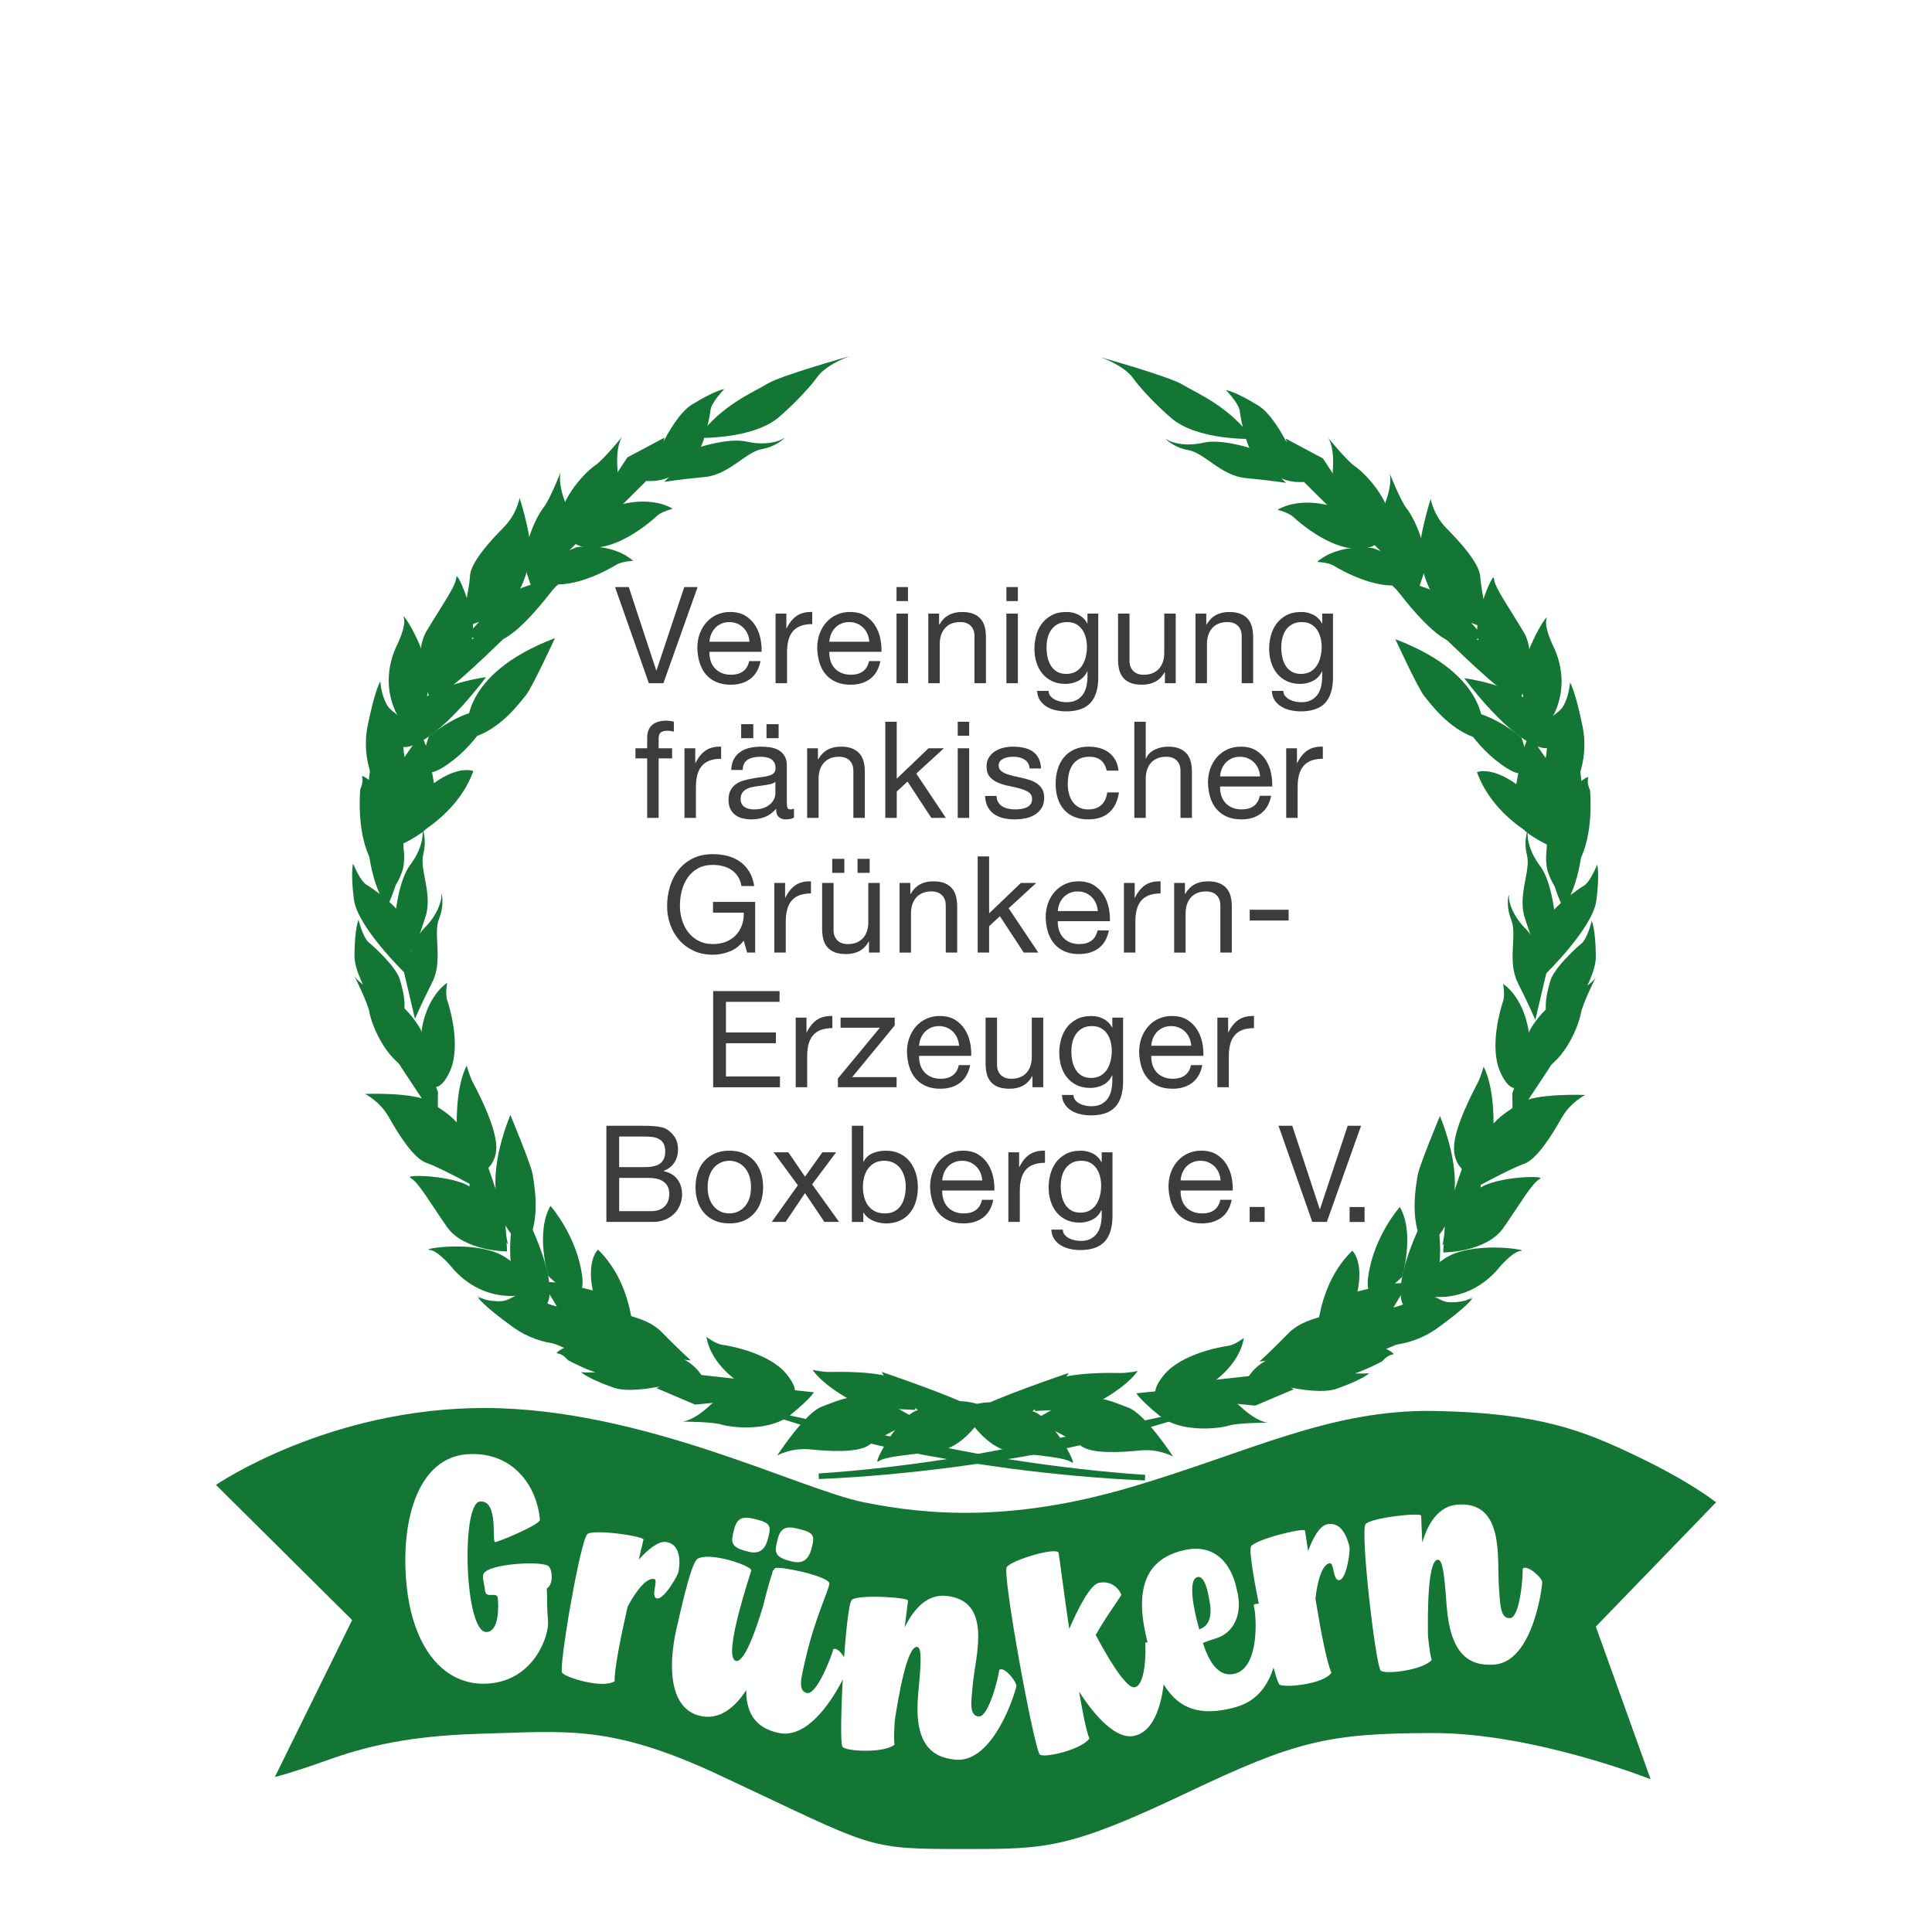 <?xml version="1.0" encoding="utf-8"?>
<!-- Generator: Adobe Illustrator 29.5.0, SVG Export Plug-In . SVG Version: 9.03 Build 0)  -->
<svg version="1.0" id="Ebene_1" xmlns="http://www.w3.org/2000/svg" xmlns:xlink="http://www.w3.org/1999/xlink" x="0px" y="0px"
	 viewBox="0 0 283.465 283.465" enable-background="new 0 0 283.465 283.465" xml:space="preserve">
<rect fill="#FFFFFF" width="283.465" height="283.465"/>
<g>
	<path fill="#147635" d="M223.231,108.23c0,0-5.012-4.385-9.507-3.934c0,0,2.353,5.255,7.371,8.414
		C226.114,115.87,223.231,108.23,223.231,108.23z"/>
	<path fill="#147635" d="M225.629,122.942c0,0-6.517-3.032-8.93-9.649c0,0,2.388-1.075,6.725,2.489
		C227.759,119.347,225.629,122.942,225.629,122.942z"/>
	<path fill="#147635" d="M227.401,105.364c0,0-3.378-4.511-12.559-5.857c0,0,5.649,7.736,10.29,9.824
		C229.773,111.418,227.401,105.364,227.401,105.364z"/>
	<path fill="#147635" d="M217.554,107.452c0,0,1.447-8.245-12.828-13.669c0,0,3.342,7.252,4.26,8.371
		c0.917,1.119,3.444,4.578,7.08,5.945L217.554,107.452z"/>
	<path fill="#147635" d="M220.721,95.446c0,0-8.419-3.588-10.394-3.462c0,0,8.55,8.479,10.36,9.384
		c1.811,0.905,2.442,1.511,2.442,1.511L220.721,95.446z"/>
	<path fill="#147635" d="M212.584,87.706c0,0-5.293-2.753-9.174-2.571c0,0,1.151,0.959,1.76,1.712
		c0.609,0.752,4.459,5.879,7.378,7.189c2.92,1.31,4.905-0.861,4.905-0.861L212.584,87.706z"/>
	<path fill="#147635" d="M195.939,74.437c0,0-4.74-1.769-8.51,0.358c0,0,1.627,0.392,2.342,1.066
		c0.714,0.674,5.184,4.601,9.244,4.642c4.061,0.041,3.107-1.975,3.107-1.975L195.939,74.437z"/>
	<path fill="#147635" d="M183.707,65.83c0,0-4.457-1.495-7.113-0.882c-2.656,0.613-4.741,0.001-5.366-0.458
		c-0.626-0.459,0.746,1.133,3.129,1.553c2.383,0.42,4.818,3.762,8.38,4.096c3.562,0.334,5.935,0.708,5.935,0.708L183.707,65.83z"/>
	<path fill="#147635" d="M183.767,64.403c0,0-8.113,0.264-11.966-3.1c-3.852-3.364-5.604-5.886-5.604-5.886s-1.029-1.64-4.736-3.007
		c0,0,10.094,2.827,12.044,4.022C175.456,57.628,180.454,59.648,183.767,64.403z"/>
	<path fill="#147635" d="M191.368,70.71c0,0-3.283-9.071-6.742-11.201c-3.459-2.13-4.752-2.273-4.752-2.273s1.895,1.937,2.025,3.074
		c0.129,1.138,0.958,5.391,2.208,6.751C185.356,68.421,187.486,71.028,191.368,70.71z"/>
	<path fill="#147635" d="M197.955,76.253c0,0-2.703-3.494-2.409-7.198c0.293-3.704-0.721-4.867-0.721-4.867s2.839,3.488,3.992,4.243
		c1.153,0.756,5.29,4.726,5.259,8.811c-0.031,4.085-0.435,4.694-0.435,4.694L197.955,76.253z"/>
	<path fill="#147635" d="M201.524,80.437c0,0-4.993-0.816-8.278,2.003c0,0,1.673,0.069,2.504,0.591
		c0.832,0.522,5.979,3.507,9.97,2.758c3.992-0.749,2.664-2.54,2.664-2.54L201.524,80.437z"/>
	<path fill="#147635" d="M203.21,81.804c0,0-1.527-4.145-0.133-7.589c1.394-3.445,0.777-4.859,0.777-4.859s1.659,4.18,2.53,5.247
		c0.872,1.067,3.623,6.098,2.365,9.984c-1.258,3.886-1.827,4.346-1.827,4.346L203.21,81.804z"/>
	<path fill="#147635" d="M218.703,92.83c0,0-1.414-6.089-1.505-8.131c-0.09-2.042-3.033-5.233-4.962-7.18
		c-1.929-1.946-2.324-4.297-2.324-4.297s-2.32,7.1-1.451,9.623c0.87,2.523,1.563,6.397,6.657,8.269
		C220.214,92.985,218.703,92.83,218.703,92.83z"/>
	<path fill="#147635" d="M223.193,102.227c0,0,2.604-5.749,0.342-9.528s-4.267-6.539-4.343-7.829
		c-0.076-1.29-3.638,7.166-2.062,9.481C218.706,96.666,218.403,99.987,223.193,102.227z"/>
	<path fill="#147635" d="M226.363,107.271c0,0,4.775-4.864,1.75-12.015c0,0-1.667-3.176-1.198-4.497
		c0.469-1.321-4.492,6.078-3.552,10.839C224.302,106.358,224.006,106.484,226.363,107.271z"/>
	<path fill="#147635" d="M230.619,116.07c0,0,2.688-3.982,1.578-9.47c-1.11-5.488-1.855-6.47-1.855-6.47s-0.082,1.888-0.962,3.437
		c-0.88,1.549-2.877,1.338-2.475,4.662c0.402,3.324-1.139,5.783-1.139,5.783L230.619,116.07z"/>
	<path fill="#147635" d="M228.635,129.678c0,0,5.413-2.084,4.666-13.712c0,0-0.528-1.037-0.274-1.82
		c0.254-0.783-3.656,2.345-4.31,4.18s-2.712,6.736-1.497,9.899C228.434,131.389,228.635,129.678,228.635,129.678z"/>
	<path fill="#147635" d="M228.283,124.083c0,0,1.917-2.113,1.82-5.993c-0.097-3.88-5.215-8.504-5.49-10.649
		c0,0-1.321,2.341-1.642,4.79s-2.087,7.85,1.473,10.218C228.006,124.816,228.283,124.083,228.283,124.083z"/>
	<polygon fill="#147635" points="195.989,70.13 194.099,67.261 188.67,64.37 189.462,68.867 196.906,76.262 200.981,78.054 	"/>
	<path fill="#147635" d="M205.711,187.366c0,0,1.932-6.373-0.329-10.283c0,0-3.82,4.307-4.633,10.181
		C199.936,193.138,205.711,187.366,205.711,187.366z"/>
	<path fill="#147635" d="M193.291,195.607c0,0,0.08-7.188,5.117-12.11c0,0,1.964,1.734,0.5,7.152
		C197.445,196.068,193.291,195.607,193.291,195.607z"/>
	<path fill="#147635" d="M210.04,189.987c0,0,2.721-4.935,0.168-13.857c0,0-4.725,8.333-4.717,13.422
		C205.5,194.641,210.04,189.987,210.04,189.987z"/>
	<path fill="#147635" d="M209.869,182.432c0,0,7.055-4.506,1.402-18.693c0,0-3.085,7.365-3.291,8.797
		c-0.205,1.433-1.046,5.633,0.404,9.237L209.869,182.432z"/>
	<path fill="#147635" d="M217.393,177.465c0,0-0.197-9.15-1.123-10.898c0,0-4.208,11.282-4.287,13.305
		c-0.079,2.023-0.372,2.847-0.372,2.847L217.393,177.465z"/>
	<path fill="#147635" d="M219.113,165.92c0,0,0.33-5.957-1.434-9.419c0,0-0.401,1.445-0.835,2.309
		c-0.435,0.864-3.522,6.484-3.514,9.683c0.008,3.2,2.804,4.117,2.804,4.117L219.113,165.92z"/>
	<path fill="#147635" d="M224.366,151.951c0,0-0.338-5.048-3.829-7.608c0,0,0.312,1.645-0.008,2.573
		c-0.32,0.928-2.059,6.618-0.424,10.336c1.635,3.718,3.079,2.019,3.079,2.019L224.366,151.951z"/>
	<path fill="#147635" d="M228.081,133.891c0,0-0.473-4.677-2.125-6.845c-1.652-2.168-1.953-4.32-1.791-5.079
		c0.161-0.759-0.725,1.146-0.127,3.491c0.598,2.345-1.446,5.939-0.282,9.322c1.163,3.383,1.799,5.7,1.799,5.7L228.081,133.891z"/>
	<path fill="#147635" d="M229.406,133.358c0,0-3.581-7.286-2.101-12.181c1.479-4.895,3.058-7.53,3.058-7.53s1.071-1.613,0.79-5.554
		c0,0,1.579,10.363,1.292,12.633C232.16,122.994,232.376,128.382,229.406,133.358z"/>
	<path fill="#147635" d="M226.787,142.882c0,0,6.916-6.727,7.432-10.756c0.516-4.03,0.116-5.266,0.116-5.266
		s-0.985,2.524-1.969,3.111c-0.984,0.587-4.519,3.092-5.244,4.791C226.398,136.46,224.899,139.476,226.787,142.882z"/>
	<path fill="#147635" d="M226.879,142.772c0,0-1.101-4.57-3.032-6.495c-1.931-1.925-2.519-4.015-2.462-4.79
		c0.057-0.774-0.563,1.233,0.347,3.476c0.91,2.243-0.628,6.08,0.981,9.275c1.609,3.194,2.554,5.404,2.554,5.404L226.879,142.772z"/>
	<path fill="#147635" d="M228.234,152.001c0,0,5.941-7.601,5.908-11.663s-0.598-5.233-0.598-5.233s-0.634,2.634-1.529,3.348
		c-0.895,0.714-4.059,3.675-4.547,5.457C226.98,145.691,225.903,148.882,228.234,152.001z"/>
	<path fill="#147635" d="M224.448,151.167c0,0,2.072-3.901,5.568-5.159s4.139-2.661,4.139-2.661s-2.009,4.023-2.223,5.385
		c-0.214,1.362-2.129,6.767-5.864,8.419c-3.735,1.653-4.457,1.536-4.457,1.536L224.448,151.167z"/>
	<path fill="#147635" d="M216.13,174.454c0,0,5.473-3.02,7.414-3.663c1.941-0.643,4.21-4.344,5.556-6.73
		c1.347-2.386,3.501-3.407,3.501-3.407s-7.463-0.299-9.654,1.226c-2.191,1.525-5.73,3.247-6.143,8.658
		S216.13,174.454,216.13,174.454z"/>
	<path fill="#147635" d="M211.755,183.762c0,0,6.311,0.006,8.825-3.61s4.203-6.581,5.347-7.181c1.144-0.6-8.028-0.366-9.49,2.025
		C214.976,177.385,211.824,178.475,211.755,183.762z"/>
	<path fill="#147635" d="M207.874,189.825c0,0,6.398,2.349,11.671-3.352c0,0,2.208-2.827,3.604-2.943s-7.388-1.592-11.34,1.225
		C207.858,187.57,207.622,187.353,207.874,189.825z"/>
	<path fill="#147635" d="M201.607,197.326c0,0,4.736,0.81,9.28-2.46c4.544-3.271,5.133-4.354,5.133-4.354s-1.754,0.702-3.528,0.538
		c-1.773-0.163-2.403-2.071-5.267-0.336c-2.864,1.735-5.739,1.343-5.739,1.343L201.607,197.326z"/>
	<path fill="#147635" d="M188.389,201.12c0,0,4.128,4.075,14.417-1.393c0,0,0.728-0.909,1.546-0.999
		c0.818-0.09-3.642-2.366-5.584-2.207c-1.943,0.159-7.255,0.302-9.638,2.711C186.748,201.64,188.389,201.12,188.389,201.12z"/>
	<path fill="#147635" d="M193.344,198.496c0,0,2.715,0.877,6.211-0.809s5.603-8.254,7.446-9.386c0,0-2.677-0.24-5.041,0.476
		c-2.364,0.716-8.013,1.33-8.706,5.549C192.562,198.545,193.344,198.496,193.344,198.496z"/>
	<polygon fill="#147635" points="227.1,157.022 228.937,154.118 229.336,147.981 225.563,150.554 221.89,160.382 221.933,164.833 	
		"/>
	<path fill="#147635" d="M149.053,209.212c0,0,6.958-5.945,7.725-7.769c0,0-11.397,3.886-13.013,5.105
		c-1.616,1.22-2.44,1.515-2.44,1.515L149.053,209.212z"/>
	<path fill="#147635" d="M159.17,206.673c0,0,5.469-2.385,7.768-5.517c0,0-1.47,0.292-2.438,0.292s-7.375-0.23-10.229,1.216
		s-2.416,4.356-2.416,4.356L159.17,206.673z"/>
	<path fill="#147635" d="M177.425,203.154c0,0,4.357-2.572,5.073-6.842c0,0-1.329,1.019-2.302,1.15
		c-0.973,0.132-6.837,1.138-9.422,4.27c-2.585,3.132-0.418,3.658-0.418,3.658L177.425,203.154z"/>
	<path fill="#147635" d="M191.81,199.055c0,0,3.965-2.526,5.159-4.976c1.194-2.451,2.98-3.686,3.73-3.884
		c0.751-0.198-1.35-0.132-3.175,1.457c-1.825,1.589-5.954,1.38-8.453,3.94c-2.499,2.56-4.282,4.17-4.282,4.17L191.81,199.055z"/>
	<path fill="#147635" d="M192.882,199.999c0,0,4.897-6.474,9.934-7.355c5.037-0.88,8.101-0.656,8.101-0.656s1.922,0.232,5.316-1.791
		c0,0-8.546,6.071-10.701,6.836C203.377,197.798,198.662,200.413,192.882,199.999z"/>
	<path fill="#147635" d="M183.198,201.943c0,0,9.119,3.151,12.95,1.801c3.831-1.351,4.756-2.265,4.756-2.265
		s-2.697,0.256-3.664-0.359c-0.966-0.615-4.794-2.646-6.637-2.528C188.758,198.708,185.391,198.725,183.198,201.943z"/>
	<path fill="#147635" d="M174.745,203.58c0,0,4.416,0.096,7.112,2.653c2.696,2.558,4.238,2.5,4.238,2.5s-4.497,0.014-5.809,0.435
		c-1.312,0.422-7.001,1.141-10.157-1.451c-3.156-2.593-3.376-3.29-3.376-3.29L174.745,203.58z"/>
	<path fill="#147635" d="M151.338,208.21c0,0,5.624,2.73,7.269,3.943c1.645,1.214,5.976,0.932,8.703,0.657
		c2.726-0.276,4.802,0.895,4.802,0.895s-4.061-6.269-6.571-7.178c-2.51-0.91-5.957-2.807-10.616-0.024
		S151.338,208.21,151.338,208.21z"/>
	<path fill="#147635" d="M141.257,206.763c0,0,2.833,5.639,7.194,6.259c4.361,0.62,7.769,0.795,8.818,1.546
		s-3.284-7.335-6.076-7.565C148.402,206.772,146.01,204.447,141.257,206.763z"/>
	<polygon fill="#147635" points="180.743,205.901 184.162,206.236 189.823,203.832 185.829,201.62 175.399,202.759 171.443,204.799 
			"/>
	<path fill="#147635" d="M120.11,216.189c6.512-0.432,12.994-1.207,19.442-2.201c6.442-1.047,12.82-2.413,19.218-3.686
		c6.406-1.248,12.773-2.681,19.174-4.064l0.047,0.156c-6.155,2.287-12.503,3.96-18.875,5.505
		c-6.388,1.491-12.878,2.506-19.376,3.383c-6.505,0.838-13.038,1.454-19.59,1.724"/>
	<path fill="#147635" d="M62.917,108.075c0,0,5.012-4.385,9.507-3.934c0,0-2.353,5.255-7.371,8.414S62.917,108.075,62.917,108.075z"
		/>
	<path fill="#147635" d="M60.519,122.787c0,0,6.517-3.032,8.93-9.649c0,0-2.388-1.075-6.725,2.489
		C58.389,119.192,60.519,122.787,60.519,122.787z"/>
	<path fill="#147635" d="M58.747,105.21c0,0,3.378-4.511,12.559-5.857c0,0-5.649,7.736-10.29,9.824S58.747,105.21,58.747,105.21z"/>
	<path fill="#147635" d="M68.594,107.298c0,0-1.447-8.245,12.828-13.669c0,0-3.342,7.252-4.26,8.371s-3.444,4.578-7.08,5.945
		L68.594,107.298z"/>
	<path fill="#147635" d="M65.427,95.291c0,0,8.419-3.588,10.394-3.462c0,0-8.55,8.479-10.36,9.384
		c-1.812,0.905-2.442,1.511-2.442,1.511L65.427,95.291z"/>
	<path fill="#147635" d="M73.564,87.552c0,0,5.293-2.753,9.174-2.571c0,0-1.151,0.959-1.76,1.712
		c-0.609,0.752-4.459,5.879-7.378,7.189c-2.919,1.309-4.905-0.861-4.905-0.861L73.564,87.552z"/>
	<path fill="#147635" d="M90.208,74.283c0,0,4.74-1.77,8.51,0.358c0,0-1.627,0.392-2.342,1.066
		c-0.714,0.674-5.184,4.601-9.244,4.642c-4.061,0.041-3.107-1.975-3.107-1.975L90.208,74.283z"/>
	<path fill="#147635" d="M102.441,65.676c0,0,4.457-1.495,7.113-0.882c2.656,0.613,4.741,0.001,5.366-0.458
		c0.626-0.459-0.746,1.133-3.129,1.553c-2.383,0.42-4.817,3.762-8.38,4.096c-3.561,0.333-5.935,0.708-5.935,0.708L102.441,65.676z"
		/>
	<path fill="#147635" d="M102.381,64.249c0,0,8.113,0.264,11.966-3.1c3.852-3.364,5.604-5.886,5.604-5.886s1.029-1.64,4.736-3.007
		c0,0-10.094,2.827-12.044,4.022C110.692,57.473,105.694,59.493,102.381,64.249z"/>
	<path fill="#147635" d="M94.78,70.556c0,0,3.283-9.071,6.742-11.201c3.459-2.129,4.752-2.273,4.752-2.273s-1.895,1.937-2.025,3.074
		c-0.129,1.138-0.958,5.391-2.208,6.751C100.792,68.266,98.662,70.873,94.78,70.556z"/>
	<path fill="#147635" d="M88.192,76.098c0,0,2.702-3.494,2.409-7.198s0.721-4.867,0.721-4.867s-2.839,3.488-3.992,4.243
		c-1.153,0.756-5.29,4.726-5.259,8.811c0.031,4.085,0.435,4.694,0.435,4.694L88.192,76.098z"/>
	<path fill="#147635" d="M84.624,80.282c0,0,4.993-0.816,8.278,2.003c0,0-1.673,0.069-2.504,0.591
		c-0.832,0.522-5.979,3.507-9.97,2.758c-3.992-0.749-2.664-2.54-2.664-2.54L84.624,80.282z"/>
	<path fill="#147635" d="M82.938,81.65c0,0,1.527-4.145,0.133-7.589c-1.394-3.445-0.777-4.859-0.777-4.859s-1.659,4.18-2.531,5.247
		c-0.872,1.067-3.623,6.098-2.365,9.984c1.259,3.886,1.827,4.346,1.827,4.346L82.938,81.65z"/>
	<path fill="#147635" d="M67.445,92.675c0,0,1.414-6.089,1.505-8.131c0.09-2.042,3.033-5.233,4.962-7.18
		c1.929-1.947,2.324-4.297,2.324-4.297s2.32,7.1,1.451,9.623c-0.871,2.523-1.563,6.397-6.657,8.269
		C65.934,92.831,67.445,92.675,67.445,92.675z"/>
	<path fill="#147635" d="M62.955,102.073c0,0-2.604-5.749-0.342-9.528s4.267-6.539,4.343-7.829c0.076-1.289,3.638,7.166,2.062,9.481
		C67.441,96.511,67.745,99.833,62.955,102.073z"/>
	<path fill="#147635" d="M59.785,107.117c0,0-4.775-4.864-1.75-12.015c0,0,1.667-3.176,1.198-4.497s4.492,6.078,3.552,10.839
		C61.846,106.203,62.142,106.329,59.785,107.117z"/>
	<path fill="#147635" d="M55.529,115.916c0,0-2.688-3.982-1.578-9.47s1.855-6.47,1.855-6.47s0.082,1.888,0.962,3.437
		c0.879,1.549,2.877,1.338,2.475,4.662c-0.402,3.324,1.139,5.783,1.139,5.783L55.529,115.916z"/>
	<path fill="#147635" d="M57.513,129.524c0,0-5.413-2.084-4.666-13.712c0,0,0.528-1.037,0.274-1.82
		c-0.254-0.783,3.656,2.345,4.31,4.18c0.654,1.835,2.712,6.736,1.497,9.899C57.714,131.234,57.513,129.524,57.513,129.524z"/>
	<path fill="#147635" d="M57.864,123.929c0,0-1.917-2.113-1.82-5.993s5.215-8.504,5.49-10.649c0,0,1.321,2.341,1.642,4.79
		c0.32,2.449,2.087,7.85-1.473,10.218C58.141,124.662,57.864,123.929,57.864,123.929z"/>
	<polygon fill="#147635" points="90.159,69.975 92.048,67.106 97.478,64.216 96.686,68.713 89.241,76.106 85.167,77.9 	"/>
	<path fill="#147635" d="M80.437,187.21c0,0-1.932-6.373,0.329-10.283c0,0,3.82,4.307,4.633,10.181
		C86.212,192.983,80.437,187.21,80.437,187.21z"/>
	<path fill="#147635" d="M92.857,195.452c0,0-0.08-7.188-5.117-12.11c0,0-1.964,1.734-0.5,7.152
		C88.703,195.914,92.857,195.452,92.857,195.452z"/>
	<path fill="#147635" d="M76.108,189.833c0,0-2.721-4.935-0.168-13.857c0,0,4.725,8.333,4.717,13.422
		C80.648,194.486,76.108,189.833,76.108,189.833z"/>
	<path fill="#147635" d="M76.279,182.277c0,0-7.055-4.506-1.402-18.693c0,0,3.085,7.365,3.291,8.797
		c0.205,1.433,1.046,5.633-0.404,9.237L76.279,182.277z"/>
	<path fill="#147635" d="M68.755,177.311c0,0,0.197-9.15,1.123-10.898c0,0,4.208,11.282,4.287,13.305
		c0.079,2.023,0.372,2.847,0.372,2.847L68.755,177.311z"/>
	<path fill="#147635" d="M67.035,165.765c0,0-0.33-5.957,1.434-9.419c0,0,0.401,1.445,0.835,2.309
		c0.435,0.864,3.522,6.484,3.514,9.683c-0.008,3.2-2.804,4.117-2.804,4.117L67.035,165.765z"/>
	<path fill="#147635" d="M61.782,151.796c0,0,0.338-5.048,3.829-7.608c0,0-0.312,1.645,0.008,2.573
		c0.32,0.928,2.059,6.618,0.424,10.336c-1.635,3.718-3.079,2.019-3.079,2.019L61.782,151.796z"/>
	<path fill="#147635" d="M58.067,133.736c0,0,0.473-4.677,2.125-6.845c1.652-2.168,1.953-4.32,1.791-5.079
		c-0.161-0.759,0.725,1.146,0.127,3.491c-0.598,2.345,1.446,5.939,0.282,9.322c-1.162,3.383-1.799,5.7-1.799,5.7L58.067,133.736z"/>
	<path fill="#147635" d="M56.741,133.203c0,0,3.581-7.286,2.101-12.181s-3.058-7.53-3.058-7.53s-1.071-1.613-0.79-5.554
		c0,0-1.579,10.363-1.292,12.633C53.988,122.84,53.772,128.227,56.741,133.203z"/>
	<path fill="#147635" d="M59.36,142.727c0,0-6.916-6.727-7.432-10.756c-0.516-4.03-0.116-5.266-0.116-5.266s0.985,2.524,1.969,3.111
		s4.519,3.092,5.244,4.791C59.75,136.306,61.249,139.321,59.36,142.727z"/>
	<path fill="#147635" d="M59.269,142.616c0,0,1.101-4.57,3.032-6.495s2.519-4.015,2.462-4.79c-0.057-0.774,0.563,1.233-0.347,3.476
		c-0.91,2.243,0.628,6.08-0.981,9.275c-1.609,3.194-2.554,5.404-2.554,5.404L59.269,142.616z"/>
	<path fill="#147635" d="M57.914,151.846c0,0-5.941-7.601-5.908-11.663c0.033-4.062,0.598-5.233,0.598-5.233
		s0.634,2.634,1.529,3.348c0.895,0.714,4.059,3.675,4.547,5.457C59.168,145.537,60.245,148.727,57.914,151.846z"/>
	<path fill="#147635" d="M61.7,151.013c0,0-2.072-3.901-5.568-5.159c-3.496-1.258-4.139-2.661-4.139-2.661s2.009,4.023,2.223,5.385
		c0.214,1.362,2.129,6.767,5.864,8.419c3.735,1.653,4.457,1.536,4.457,1.536L61.7,151.013z"/>
	<path fill="#147635" d="M70.018,174.3c0,0-5.473-3.02-7.414-3.663s-4.21-4.344-5.556-6.73c-1.347-2.386-3.501-3.407-3.501-3.407
		s7.463-0.299,9.654,1.226c2.191,1.525,5.73,3.247,6.143,8.658C69.756,175.796,70.018,174.3,70.018,174.3z"/>
	<path fill="#147635" d="M74.394,183.608c0,0-6.311,0.006-8.825-3.61c-2.514-3.616-4.203-6.581-5.347-7.181
		c-1.144-0.6,8.028-0.366,9.49,2.025C71.173,177.231,74.324,178.32,74.394,183.608z"/>
	<path fill="#147635" d="M78.274,189.67c0,0-6.398,2.349-11.671-3.352c0,0-2.208-2.827-3.604-2.943
		c-1.397-0.116,7.388-1.592,11.34,1.225C78.29,187.416,78.526,187.199,78.274,189.67z"/>
	<path fill="#147635" d="M84.541,197.172c0,0-4.736,0.81-9.28-2.46c-4.544-3.27-5.133-4.354-5.133-4.354s1.754,0.702,3.528,0.538
		c1.773-0.163,2.403-2.071,5.267-0.336c2.864,1.735,5.739,1.343,5.739,1.343L84.541,197.172z"/>
	<path fill="#147635" d="M97.758,200.965c0,0-4.128,4.075-14.417-1.393c0,0-0.728-0.909-1.546-0.999
		c-0.818-0.09,3.642-2.366,5.584-2.207c1.943,0.159,7.255,0.302,9.638,2.711C99.4,201.485,97.758,200.965,97.758,200.965z"/>
	<path fill="#147635" d="M92.804,198.342c0,0-2.715,0.877-6.211-0.809c-3.496-1.686-5.603-8.254-7.446-9.386
		c0,0,2.677-0.24,5.041,0.476s8.013,1.33,8.706,5.549C93.587,198.39,92.804,198.342,92.804,198.342z"/>
	<polygon fill="#147635" points="59.048,156.867 57.211,153.964 56.812,147.827 60.584,150.399 64.258,160.228 64.215,164.678 	"/>
	<path fill="#147635" d="M137.095,209.057c0,0-6.958-5.945-7.725-7.769c0,0,11.397,3.886,13.013,5.105
		c1.616,1.22,2.44,1.515,2.44,1.515L137.095,209.057z"/>
	<path fill="#147635" d="M126.978,206.518c0,0-5.469-2.385-7.768-5.517c0,0,1.47,0.292,2.438,0.292c0.967,0,7.375-0.23,10.229,1.216
		c2.855,1.446,2.416,4.356,2.416,4.356L126.978,206.518z"/>
	<path fill="#147635" d="M108.723,202.999c0,0-4.357-2.572-5.073-6.842c0,0,1.329,1.019,2.302,1.15
		c0.973,0.132,6.837,1.138,9.422,4.27c2.585,3.132,0.418,3.658,0.418,3.658L108.723,202.999z"/>
	<path fill="#147635" d="M94.337,198.9c0,0-3.965-2.526-5.159-4.976c-1.194-2.451-2.98-3.686-3.73-3.884
		c-0.751-0.198,1.35-0.132,3.175,1.456c1.825,1.589,5.954,1.38,8.453,3.94s4.282,4.17,4.282,4.17L94.337,198.9z"/>
	<path fill="#147635" d="M93.266,199.845c0,0-4.897-6.474-9.934-7.355c-5.037-0.88-8.101-0.656-8.101-0.656
		s-1.922,0.232-5.316-1.791c0,0,8.546,6.071,10.701,6.836C82.772,197.643,87.485,200.259,93.266,199.845z"/>
	<path fill="#147635" d="M102.95,201.788c0,0-9.119,3.151-12.95,1.801c-3.831-1.351-4.756-2.265-4.756-2.265
		s2.697,0.256,3.664-0.359c0.966-0.615,4.794-2.646,6.637-2.528C97.39,198.553,100.757,198.57,102.95,201.788z"/>
	<path fill="#147635" d="M111.403,203.425c0,0-4.416,0.096-7.112,2.653c-2.696,2.557-4.238,2.5-4.238,2.5s4.497,0.014,5.809,0.435
		c1.312,0.422,7.001,1.141,10.157-1.451c3.156-2.593,3.376-3.29,3.376-3.29L111.403,203.425z"/>
	<path fill="#147635" d="M134.81,208.054c0,0-5.624,2.73-7.269,3.943s-5.976,0.932-8.703,0.657
		c-2.726-0.276-4.802,0.895-4.802,0.895s4.061-6.269,6.571-7.178c2.51-0.91,5.957-2.807,10.616-0.024
		C135.881,209.131,134.81,208.054,134.81,208.054z"/>
	<path fill="#147635" d="M144.891,206.608c0,0-2.833,5.639-7.194,6.259s-7.769,0.795-8.818,1.546
		c-1.05,0.751,3.284-7.335,6.076-7.565S140.138,204.293,144.891,206.608z"/>
	<polygon fill="#147635" points="105.405,205.746 101.986,206.081 96.325,203.677 100.319,201.465 110.749,202.605 114.705,204.644 
			"/>
	<path fill="#147635" d="M168.027,216.394c-6.512-0.432-12.994-1.207-19.442-2.201c-6.442-1.047-12.82-2.413-19.218-3.686
		c-6.406-1.248-12.773-2.681-19.174-4.064l-0.047,0.156c6.155,2.287,12.503,3.96,18.875,5.505
		c6.388,1.491,12.878,2.506,19.376,3.383c6.505,0.838,13.038,1.454,19.59,1.724"/>
	<path fill="#147635" d="M31.684,217.863c0,0,16.54-11.359,39.62-11.277c23.081,0.081,45.927,11.917,55.458,13.837
		c9.531,1.92,21.878,2.879,39.217-2.239c17.339-5.118,29.17-11.449,44.529-11.163c15.359,0.286,21.757,2.846,29.755,6.685
		c7.998,3.839,11.517,6.718,11.517,6.718l-17.638,18.234l8.041,22.393c0,0-17.106-6.774-31.856-6.774
		c-15.501,0-20.273,1.205-36.123,8.734c-17.426,8.277-20.661,8.277-32.471,8.277c-14.969,0-13.015,0-36.217-10.856
		c-16.057-7.512-22.558-6.377-34.918-6.057c-12.36,0.32-18.759,2.517-23.237,4.116c-4.479,1.599-7.038,2.239-7.038,2.239
		l11.343-23.033L31.684,217.863z"/>
	<g>
		<path fill="#3C3C3B" d="M95.201,100.243l-4.96-14.108h2.015l4.031,12.231h0.04l4.07-12.231h1.957l-5.02,14.108H95.201z"/>
		<path fill="#3C3C3B" d="M110.1,99.592c-0.764,0.58-1.726,0.869-2.885,0.869c-0.817,0-1.525-0.132-2.124-0.395
			c-0.599-0.263-1.104-0.632-1.512-1.107c-0.408-0.474-0.714-1.041-0.919-1.699c-0.205-0.659-0.32-1.377-0.346-2.154
			c0-0.777,0.118-1.489,0.355-2.134c0.238-0.645,0.57-1.205,0.998-1.68c0.428-0.474,0.935-0.843,1.522-1.107
			c0.586-0.263,1.228-0.395,1.927-0.395c0.909,0,1.663,0.188,2.262,0.563c0.599,0.375,1.079,0.853,1.442,1.432
			c0.362,0.58,0.613,1.212,0.751,1.897c0.139,0.685,0.194,1.337,0.168,1.957h-7.647c-0.014,0.448,0.04,0.872,0.158,1.274
			c0.118,0.402,0.309,0.758,0.573,1.068c0.263,0.309,0.599,0.556,1.008,0.741c0.408,0.185,0.889,0.276,1.442,0.276
			c0.712,0,1.294-0.165,1.749-0.495c0.455-0.329,0.754-0.83,0.899-1.501h1.659C111.358,98.149,110.864,99.012,110.1,99.592z
			 M109.695,93.031c-0.151-0.356-0.355-0.662-0.613-0.919c-0.257-0.257-0.56-0.462-0.909-0.613
			c-0.349-0.151-0.735-0.227-1.156-0.227c-0.435,0-0.827,0.075-1.176,0.227c-0.349,0.152-0.649,0.359-0.899,0.623
			c-0.25,0.264-0.448,0.57-0.593,0.919c-0.145,0.349-0.231,0.721-0.257,1.117h5.868C109.935,93.762,109.846,93.387,109.695,93.031z"
			/>
		<path fill="#3C3C3B" d="M115.376,90.028v2.154h0.04c0.408-0.83,0.909-1.442,1.501-1.838c0.593-0.396,1.344-0.58,2.253-0.554v1.779
			c-0.672,0-1.245,0.092-1.719,0.276c-0.474,0.184-0.856,0.455-1.146,0.81c-0.29,0.356-0.5,0.788-0.632,1.294
			c-0.132,0.507-0.198,1.09-0.198,1.749v4.544h-1.68V90.028H115.376z"/>
		<path fill="#3C3C3B" d="M127.686,99.592c-0.764,0.58-1.726,0.869-2.885,0.869c-0.817,0-1.525-0.132-2.124-0.395
			c-0.599-0.263-1.104-0.632-1.512-1.107c-0.408-0.474-0.714-1.041-0.919-1.699c-0.205-0.659-0.32-1.377-0.346-2.154
			c0-0.777,0.118-1.489,0.355-2.134c0.238-0.645,0.57-1.205,0.998-1.68c0.428-0.474,0.935-0.843,1.522-1.107
			c0.586-0.263,1.228-0.395,1.927-0.395c0.909,0,1.663,0.188,2.262,0.563c0.599,0.375,1.079,0.853,1.442,1.432
			c0.362,0.58,0.613,1.212,0.751,1.897c0.139,0.685,0.194,1.337,0.168,1.957h-7.647c-0.014,0.448,0.04,0.872,0.158,1.274
			c0.118,0.402,0.309,0.758,0.573,1.068c0.263,0.309,0.599,0.556,1.008,0.741s0.889,0.276,1.442,0.276
			c0.712,0,1.294-0.165,1.749-0.495c0.455-0.329,0.754-0.83,0.899-1.501h1.659C128.944,98.149,128.45,99.012,127.686,99.592z
			 M127.281,93.031c-0.151-0.356-0.355-0.662-0.613-0.919c-0.257-0.257-0.56-0.462-0.909-0.613
			c-0.349-0.151-0.735-0.227-1.156-0.227c-0.435,0-0.827,0.075-1.176,0.227c-0.349,0.152-0.649,0.359-0.899,0.623
			c-0.25,0.264-0.448,0.57-0.593,0.919c-0.145,0.349-0.231,0.721-0.257,1.117h5.868C127.522,93.762,127.433,93.387,127.281,93.031z"
			/>
		<path fill="#3C3C3B" d="M131.539,88.19v-2.055h1.68v2.055H131.539z M133.219,90.028v10.216h-1.68V90.028H133.219z"/>
		<path fill="#3C3C3B" d="M137.783,90.028v1.62h0.04c0.698-1.238,1.804-1.857,3.32-1.857c0.671,0,1.232,0.092,1.68,0.276
			c0.447,0.184,0.811,0.441,1.087,0.77c0.276,0.33,0.471,0.721,0.582,1.176c0.112,0.455,0.168,0.958,0.168,1.511v6.719h-1.68v-6.916
			c0-0.632-0.184-1.133-0.552-1.501c-0.369-0.369-0.877-0.554-1.522-0.554c-0.513,0-0.958,0.079-1.333,0.237
			c-0.375,0.159-0.689,0.382-0.939,0.672c-0.25,0.29-0.438,0.629-0.563,1.018c-0.125,0.389-0.188,0.813-0.188,1.275v5.769h-1.68
			V90.028H137.783z"/>
		<path fill="#3C3C3B" d="M147.662,88.19v-2.055h1.679v2.055H147.662z M149.341,90.028v10.216h-1.679V90.028H149.341z"/>
		<path fill="#3C3C3B" d="M159.991,103.128c-0.764,0.829-1.963,1.244-3.596,1.244c-0.473,0-0.959-0.053-1.452-0.158
			c-0.495-0.106-0.942-0.276-1.344-0.513c-0.402-0.238-0.735-0.547-0.998-0.929c-0.263-0.382-0.408-0.85-0.435-1.402h1.679
			c0.014,0.303,0.109,0.56,0.287,0.77s0.395,0.382,0.652,0.513c0.257,0.131,0.537,0.227,0.84,0.287
			c0.303,0.059,0.593,0.089,0.87,0.089c0.552,0,1.019-0.096,1.402-0.287c0.382-0.191,0.698-0.455,0.949-0.79
			c0.249-0.336,0.431-0.741,0.543-1.216s0.168-0.994,0.168-1.56v-0.672h-0.04c-0.29,0.632-0.729,1.097-1.314,1.393
			c-0.587,0.297-1.21,0.445-1.867,0.445c-0.764,0-1.429-0.139-1.996-0.415c-0.567-0.276-1.041-0.648-1.423-1.117
			c-0.382-0.467-0.669-1.014-0.859-1.64c-0.192-0.626-0.287-1.287-0.287-1.986c0-0.606,0.079-1.228,0.238-1.867
			c0.159-0.639,0.422-1.218,0.79-1.739c0.369-0.52,0.856-0.948,1.462-1.285c0.605-0.336,1.35-0.504,2.233-0.504
			c0.645,0,1.238,0.141,1.779,0.425c0.54,0.283,0.96,0.708,1.265,1.274h0.019v-1.462h1.581v9.347
			C161.137,101.046,160.756,102.298,159.991,103.128z M157.848,98.534c0.387-0.23,0.702-0.533,0.937-0.909
			c0.238-0.375,0.412-0.8,0.524-1.275c0.111-0.474,0.168-0.948,0.168-1.423c0-0.448-0.053-0.889-0.159-1.324
			c-0.106-0.435-0.274-0.827-0.504-1.176c-0.231-0.349-0.531-0.629-0.899-0.84c-0.369-0.21-0.817-0.316-1.343-0.316
			c-0.541,0-1.001,0.102-1.384,0.306s-0.696,0.478-0.939,0.82c-0.243,0.342-0.422,0.738-0.533,1.185
			c-0.113,0.448-0.169,0.915-0.169,1.402c0,0.462,0.046,0.922,0.139,1.384c0.092,0.462,0.249,0.879,0.474,1.254
			c0.224,0.375,0.52,0.679,0.889,0.909c0.368,0.231,0.829,0.346,1.382,0.346C156.988,98.88,157.459,98.765,157.848,98.534z"/>
		<path fill="#3C3C3B" d="M170.918,100.243v-1.62h-0.04c-0.357,0.632-0.811,1.096-1.364,1.393c-0.553,0.297-1.205,0.445-1.957,0.445
			c-0.671,0-1.231-0.089-1.679-0.266c-0.449-0.178-0.811-0.432-1.087-0.761c-0.276-0.329-0.472-0.721-0.583-1.176
			s-0.168-0.958-0.168-1.511v-6.719h1.68v6.916c0,0.632,0.184,1.133,0.554,1.501c0.369,0.369,0.876,0.554,1.522,0.554
			c0.514,0,0.959-0.079,1.334-0.238c0.375-0.158,0.688-0.382,0.939-0.672c0.249-0.29,0.437-0.629,0.563-1.018
			c0.125-0.388,0.188-0.813,0.188-1.274v-5.77h1.68v10.216H170.918z"/>
		<path fill="#3C3C3B" d="M176.985,90.028v1.62h0.04c0.697-1.238,1.804-1.857,3.32-1.857c0.671,0,1.232,0.092,1.68,0.276
			c0.447,0.184,0.811,0.441,1.087,0.77c0.276,0.33,0.471,0.721,0.582,1.176c0.112,0.455,0.168,0.958,0.168,1.511v6.719h-1.68v-6.916
			c0-0.632-0.184-1.133-0.552-1.501c-0.369-0.369-0.877-0.554-1.522-0.554c-0.513,0-0.958,0.079-1.334,0.237
			c-0.375,0.159-0.688,0.382-0.937,0.672c-0.251,0.29-0.439,0.629-0.564,1.018s-0.188,0.813-0.188,1.275v5.769h-1.68V90.028H176.985
			z"/>
		<path fill="#3C3C3B" d="M194.431,103.128c-0.764,0.829-1.963,1.244-3.596,1.244c-0.473,0-0.959-0.053-1.452-0.158
			c-0.495-0.106-0.942-0.276-1.344-0.513c-0.402-0.238-0.735-0.547-0.998-0.929c-0.263-0.382-0.408-0.85-0.434-1.402h1.679
			c0.014,0.303,0.109,0.56,0.287,0.77s0.395,0.382,0.652,0.513c0.257,0.131,0.537,0.227,0.84,0.287
			c0.303,0.059,0.593,0.089,0.87,0.089c0.552,0,1.019-0.096,1.402-0.287c0.382-0.191,0.698-0.455,0.949-0.79
			c0.249-0.336,0.431-0.741,0.543-1.216s0.168-0.994,0.168-1.56v-0.672h-0.04c-0.29,0.632-0.729,1.097-1.314,1.393
			c-0.587,0.297-1.21,0.445-1.867,0.445c-0.764,0-1.429-0.139-1.996-0.415c-0.567-0.276-1.041-0.648-1.423-1.117
			c-0.382-0.467-0.669-1.014-0.859-1.64c-0.192-0.626-0.287-1.287-0.287-1.986c0-0.606,0.079-1.228,0.238-1.867
			c0.159-0.639,0.422-1.218,0.79-1.739c0.369-0.52,0.856-0.948,1.462-1.285c0.605-0.336,1.35-0.504,2.233-0.504
			c0.645,0,1.238,0.141,1.779,0.425c0.54,0.283,0.96,0.708,1.265,1.274h0.019v-1.462h1.581v9.347
			C195.577,101.046,195.195,102.298,194.431,103.128z M192.288,98.534c0.387-0.23,0.702-0.533,0.937-0.909
			c0.238-0.375,0.412-0.8,0.524-1.275c0.111-0.474,0.168-0.948,0.168-1.423c0-0.448-0.053-0.889-0.159-1.324
			c-0.106-0.435-0.274-0.827-0.504-1.176c-0.231-0.349-0.531-0.629-0.899-0.84c-0.369-0.21-0.817-0.316-1.343-0.316
			c-0.541,0-1.001,0.102-1.384,0.306c-0.382,0.205-0.696,0.478-0.939,0.82c-0.243,0.342-0.422,0.738-0.533,1.185
			c-0.113,0.448-0.169,0.915-0.169,1.402c0,0.462,0.046,0.922,0.139,1.384c0.092,0.462,0.249,0.879,0.474,1.254
			c0.224,0.375,0.52,0.679,0.889,0.909c0.368,0.231,0.829,0.346,1.382,0.346C191.428,98.88,191.9,98.765,192.288,98.534z"/>
		<path fill="#3C3C3B" d="M93.236,111.269v-1.482h1.719v-1.522c0-0.83,0.24-1.458,0.721-1.887c0.481-0.428,1.183-0.642,2.105-0.642
			c0.158,0,0.339,0.013,0.543,0.04c0.205,0.026,0.385,0.066,0.544,0.118v1.462c-0.145-0.052-0.303-0.089-0.474-0.109
			c-0.172-0.019-0.33-0.03-0.474-0.03c-0.409,0-0.725,0.079-0.948,0.237c-0.224,0.159-0.336,0.462-0.336,0.91v1.423h1.976v1.482
			h-1.976v8.734h-1.68v-8.735H93.236z"/>
		<path fill="#3C3C3B" d="M102.009,109.787v2.154h0.04c0.408-0.83,0.909-1.442,1.501-1.838c0.593-0.396,1.344-0.58,2.253-0.554
			v1.779c-0.672,0-1.245,0.092-1.719,0.276c-0.474,0.184-0.856,0.455-1.146,0.81c-0.29,0.356-0.5,0.788-0.632,1.294
			c-0.132,0.507-0.198,1.09-0.198,1.749v4.544h-1.679v-10.215H102.009z"/>
		<path fill="#3C3C3B" d="M115.287,120.22c-0.435,0-0.78-0.122-1.037-0.365c-0.257-0.243-0.385-0.642-0.385-1.195
			c-0.462,0.554-0.997,0.952-1.61,1.195c-0.613,0.243-1.274,0.365-1.986,0.365c-0.462,0-0.896-0.049-1.304-0.148
			c-0.408-0.098-0.768-0.263-1.077-0.494c-0.31-0.23-0.554-0.527-0.731-0.889c-0.178-0.362-0.267-0.8-0.267-1.314
			c0-0.579,0.099-1.054,0.297-1.423s0.457-0.669,0.78-0.899c0.323-0.23,0.691-0.405,1.107-0.523
			c0.415-0.118,0.839-0.217,1.274-0.297c0.462-0.092,0.899-0.161,1.314-0.208c0.415-0.046,0.781-0.112,1.097-0.198
			c0.316-0.085,0.566-0.21,0.751-0.375c0.184-0.164,0.276-0.405,0.276-0.721c0-0.369-0.069-0.664-0.208-0.889
			c-0.139-0.224-0.316-0.395-0.533-0.513s-0.462-0.198-0.731-0.238c-0.271-0.04-0.537-0.059-0.801-0.059
			c-0.711,0-1.304,0.135-1.779,0.405c-0.474,0.27-0.731,0.78-0.77,1.531h-1.68c0.026-0.632,0.158-1.166,0.395-1.6
			c0.238-0.434,0.554-0.787,0.948-1.057c0.395-0.27,0.85-0.464,1.364-0.583c0.513-0.118,1.054-0.178,1.62-0.178
			c0.462,0,0.919,0.033,1.373,0.098c0.455,0.066,0.866,0.201,1.235,0.405c0.369,0.205,0.664,0.491,0.889,0.86
			c0.224,0.369,0.336,0.85,0.336,1.442v5.256c0,0.395,0.023,0.685,0.069,0.87c0.046,0.184,0.2,0.276,0.464,0.276
			c0.145,0,0.316-0.033,0.513-0.099v1.304C116.202,120.134,115.801,120.22,115.287,120.22z M112.935,115.072
			c-0.342,0.073-0.702,0.132-1.077,0.178c-0.375,0.046-0.754,0.098-1.136,0.158c-0.382,0.059-0.724,0.155-1.028,0.287
			c-0.303,0.132-0.55,0.32-0.741,0.563c-0.191,0.244-0.287,0.577-0.287,0.998c0,0.276,0.056,0.511,0.168,0.702
			c0.112,0.191,0.257,0.346,0.434,0.464c0.178,0.118,0.389,0.205,0.632,0.257c0.244,0.053,0.49,0.079,0.741,0.079
			c0.554,0,1.028-0.075,1.423-0.227c0.396-0.151,0.718-0.342,0.969-0.573c0.249-0.23,0.434-0.481,0.554-0.751
			c0.118-0.27,0.178-0.524,0.178-0.761v-1.719C113.554,114.884,113.278,115,112.935,115.072z M110.524,106.249v2.055h-1.779v-2.055
			H110.524z M114.24,106.249v2.055h-1.779v-2.055H114.24z"/>
		<path fill="#3C3C3B" d="M120.009,109.787v1.62h0.04c0.698-1.238,1.804-1.857,3.32-1.857c0.672,0,1.232,0.092,1.68,0.276
			s0.81,0.441,1.086,0.77c0.276,0.33,0.471,0.721,0.583,1.176c0.112,0.455,0.168,0.958,0.168,1.511v6.719h-1.68v-6.916
			c0-0.632-0.185-1.133-0.554-1.501s-0.877-0.554-1.522-0.554c-0.514,0-0.959,0.079-1.334,0.237
			c-0.375,0.159-0.689,0.382-0.939,0.672c-0.25,0.29-0.438,0.629-0.563,1.018c-0.125,0.389-0.188,0.813-0.188,1.275v5.769h-1.68
			v-10.216H120.009z"/>
		<path fill="#3C3C3B" d="M131.569,105.894v8.359l4.664-4.466h2.253l-4.051,3.715l4.348,6.501h-2.134l-3.497-5.335l-1.581,1.462
			v3.872h-1.68v-14.108C129.89,105.894,131.569,105.894,131.569,105.894z"/>
		<path fill="#3C3C3B" d="M140.52,107.949v-2.055h1.679v2.055H140.52z M142.199,109.787v10.216h-1.679v-10.216H142.199z"/>
		<path fill="#3C3C3B" d="M146.468,117.72c0.157,0.257,0.365,0.462,0.622,0.613c0.257,0.151,0.547,0.26,0.87,0.326
			c0.323,0.066,0.655,0.099,0.998,0.099c0.263,0,0.54-0.02,0.83-0.059c0.289-0.04,0.556-0.112,0.8-0.217
			c0.243-0.106,0.445-0.26,0.603-0.465c0.157-0.204,0.238-0.464,0.238-0.78c0-0.434-0.166-0.764-0.495-0.988
			c-0.33-0.224-0.741-0.405-1.235-0.543c-0.494-0.139-1.031-0.264-1.61-0.375c-0.579-0.112-1.116-0.27-1.61-0.474
			c-0.494-0.205-0.905-0.49-1.234-0.86c-0.33-0.369-0.495-0.883-0.495-1.541c0-0.514,0.115-0.955,0.346-1.324
			c0.23-0.369,0.527-0.669,0.889-0.899c0.362-0.23,0.77-0.402,1.225-0.513c0.454-0.112,0.905-0.168,1.353-0.168
			c0.579,0,1.113,0.049,1.6,0.148c0.487,0.098,0.919,0.27,1.294,0.513c0.375,0.244,0.675,0.573,0.899,0.988
			c0.224,0.415,0.356,0.932,0.395,1.551h-1.68c-0.026-0.33-0.112-0.603-0.256-0.82c-0.146-0.217-0.33-0.391-0.554-0.524
			c-0.225-0.131-0.472-0.227-0.741-0.287c-0.271-0.059-0.544-0.089-0.821-0.089c-0.249,0-0.504,0.019-0.761,0.059
			c-0.257,0.04-0.49,0.109-0.702,0.208c-0.21,0.098-0.382,0.231-0.513,0.395c-0.133,0.166-0.198,0.379-0.198,0.642
			c0,0.29,0.101,0.53,0.306,0.721c0.205,0.191,0.465,0.349,0.781,0.474s0.671,0.231,1.066,0.316c0.396,0.086,0.79,0.175,1.185,0.267
			c0.422,0.092,0.833,0.205,1.235,0.336c0.402,0.132,0.757,0.306,1.068,0.524c0.309,0.217,0.56,0.49,0.751,0.82
			c0.191,0.33,0.287,0.738,0.287,1.226c0,0.619-0.128,1.133-0.385,1.541c-0.257,0.408-0.593,0.738-1.008,0.988
			c-0.414,0.25-0.882,0.425-1.402,0.523c-0.522,0.099-1.037,0.148-1.551,0.148c-0.567,0-1.107-0.059-1.62-0.178
			c-0.513-0.118-0.968-0.313-1.363-0.583c-0.396-0.27-0.712-0.626-0.949-1.067c-0.237-0.441-0.369-0.978-0.395-1.61h1.68
			C146.223,117.151,146.309,117.463,146.468,117.72z"/>
		<path fill="#3C3C3B" d="M161.544,111.565c-0.422-0.355-0.987-0.533-1.7-0.533c-0.606,0-1.113,0.112-1.522,0.336
			c-0.408,0.224-0.735,0.521-0.978,0.889c-0.243,0.369-0.418,0.794-0.523,1.275s-0.159,0.978-0.159,1.492
			c0,0.474,0.056,0.935,0.169,1.383c0.111,0.448,0.286,0.847,0.523,1.196c0.238,0.349,0.546,0.629,0.928,0.839
			c0.382,0.21,0.836,0.317,1.364,0.317c0.829,0,1.478-0.217,1.946-0.653c0.467-0.434,0.753-1.047,0.859-1.838h1.719
			c-0.184,1.265-0.655,2.239-1.413,2.924c-0.757,0.686-1.789,1.028-3.092,1.028c-0.777,0-1.467-0.125-2.065-0.375
			c-0.599-0.25-1.1-0.606-1.501-1.067c-0.402-0.461-0.705-1.011-0.909-1.65c-0.205-0.638-0.307-1.34-0.307-2.104
			c0-0.764,0.1-1.478,0.297-2.144c0.198-0.664,0.497-1.244,0.899-1.738c0.402-0.495,0.905-0.883,1.512-1.166
			c0.605-0.283,1.31-0.425,2.114-0.425c0.579,0,1.123,0.069,1.63,0.207c0.506,0.139,0.954,0.353,1.343,0.642
			c0.389,0.29,0.709,0.655,0.959,1.096c0.251,0.441,0.408,0.965,0.474,1.571h-1.739
			C162.242,112.421,161.966,111.921,161.544,111.565z"/>
		<path fill="#3C3C3B" d="M168.104,105.894v5.395h0.04c0.132-0.317,0.316-0.583,0.554-0.801c0.238-0.217,0.504-0.396,0.8-0.533
			c0.297-0.139,0.606-0.24,0.928-0.307c0.323-0.065,0.637-0.098,0.939-0.098c0.671,0,1.232,0.092,1.68,0.276
			c0.447,0.184,0.811,0.441,1.087,0.77c0.276,0.33,0.471,0.721,0.582,1.176c0.112,0.455,0.168,0.958,0.168,1.511v6.719h-1.68v-6.916
			c0-0.632-0.184-1.133-0.552-1.501c-0.369-0.369-0.877-0.554-1.522-0.554c-0.513,0-0.958,0.079-1.334,0.237
			c-0.375,0.159-0.688,0.382-0.937,0.672c-0.251,0.29-0.439,0.629-0.564,1.018c-0.125,0.389-0.188,0.813-0.188,1.275v5.769h-1.68
			v-14.108H168.104z"/>
		<path fill="#3C3C3B" d="M185.018,119.351c-0.764,0.58-1.725,0.869-2.885,0.869c-0.817,0-1.524-0.132-2.124-0.395
			c-0.599-0.263-1.102-0.632-1.511-1.107c-0.408-0.474-0.715-1.041-0.919-1.699c-0.205-0.659-0.32-1.377-0.346-2.154
			c0-0.777,0.119-1.489,0.357-2.134c0.237-0.645,0.569-1.205,0.998-1.68c0.427-0.474,0.935-0.843,1.522-1.107
			c0.586-0.263,1.228-0.395,1.926-0.395c0.909,0,1.662,0.188,2.262,0.563c0.599,0.375,1.079,0.853,1.442,1.432
			c0.362,0.58,0.613,1.212,0.751,1.897c0.139,0.685,0.194,1.337,0.169,1.957h-7.648c-0.013,0.448,0.041,0.872,0.159,1.274
			c0.118,0.402,0.31,0.758,0.573,1.068c0.263,0.309,0.599,0.556,1.008,0.741s0.889,0.276,1.442,0.276
			c0.712,0,1.294-0.165,1.749-0.495c0.454-0.329,0.753-0.83,0.899-1.501h1.66C186.276,117.908,185.782,118.771,185.018,119.351z
			 M184.613,112.791c-0.151-0.356-0.355-0.662-0.613-0.919c-0.257-0.257-0.56-0.462-0.909-0.613
			c-0.349-0.151-0.735-0.227-1.156-0.227c-0.435,0-0.826,0.075-1.175,0.227c-0.349,0.152-0.648,0.359-0.899,0.623
			c-0.249,0.264-0.448,0.57-0.593,0.919c-0.145,0.349-0.23,0.721-0.257,1.117h5.868
			C184.854,113.522,184.764,113.146,184.613,112.791z"/>
		<path fill="#3C3C3B" d="M190.293,109.787v2.154h0.041c0.407-0.83,0.909-1.442,1.501-1.838s1.343-0.58,2.252-0.554v1.779
			c-0.671,0-1.244,0.092-1.719,0.276c-0.474,0.184-0.857,0.455-1.146,0.81c-0.29,0.356-0.501,0.788-0.632,1.294
			c-0.133,0.507-0.198,1.09-0.198,1.749v4.544h-1.68v-10.215H190.293z"/>
		<path fill="#3C3C3B" d="M107.067,139.595c-0.817,0.322-1.64,0.484-2.469,0.484c-1.054,0-1.996-0.194-2.826-0.582
			c-0.829-0.389-1.535-0.912-2.114-1.571c-0.58-0.659-1.021-1.417-1.324-2.272c-0.303-0.856-0.455-1.745-0.455-2.668
			c0-1.028,0.141-2.005,0.425-2.935c0.283-0.928,0.704-1.742,1.265-2.44c0.56-0.698,1.258-1.255,2.095-1.67
			c0.836-0.414,1.814-0.622,2.934-0.622c0.764,0,1.485,0.089,2.163,0.266c0.678,0.178,1.285,0.458,1.818,0.84
			c0.533,0.381,0.981,0.866,1.343,1.452c0.362,0.587,0.609,1.294,0.741,2.124h-1.877c-0.092-0.54-0.264-1.004-0.513-1.394
			c-0.251-0.387-0.56-0.708-0.929-0.958c-0.369-0.251-0.787-0.439-1.254-0.564c-0.468-0.124-0.965-0.188-1.492-0.188
			c-0.856,0-1.591,0.172-2.203,0.514c-0.613,0.343-1.113,0.794-1.502,1.353c-0.389,0.56-0.675,1.199-0.86,1.917
			c-0.184,0.719-0.276,1.452-0.276,2.203c0,0.738,0.105,1.445,0.316,2.123c0.21,0.679,0.52,1.278,0.928,1.798
			c0.408,0.522,0.912,0.936,1.511,1.246c0.599,0.309,1.294,0.464,2.085,0.464c0.737,0,1.39-0.119,1.956-0.355
			c0.566-0.238,1.044-0.564,1.433-0.978c0.388-0.416,0.681-0.903,0.879-1.462c0.198-0.56,0.283-1.162,0.256-1.808h-4.505v-1.581
			h6.184v7.43h-1.185l-0.495-1.758C108.568,138.742,107.884,139.272,107.067,139.595z"/>
		<path fill="#3C3C3B" d="M115.188,129.547v2.155h0.04c0.408-0.83,0.909-1.442,1.501-1.839c0.593-0.395,1.344-0.579,2.253-0.554
			v1.779c-0.672,0-1.245,0.093-1.719,0.276c-0.474,0.185-0.856,0.455-1.146,0.811c-0.29,0.355-0.5,0.788-0.632,1.294
			c-0.132,0.508-0.198,1.09-0.198,1.749v4.544h-1.68v-10.216C113.606,129.547,115.188,129.547,115.188,129.547z"/>
		<path fill="#3C3C3B" d="M127.498,139.762v-1.62h-0.04c-0.355,0.633-0.81,1.097-1.364,1.394s-1.205,0.445-1.956,0.445
			c-0.672,0-1.232-0.089-1.68-0.267c-0.448-0.178-0.81-0.431-1.086-0.761c-0.276-0.329-0.472-0.721-0.583-1.175
			c-0.112-0.455-0.168-0.959-0.168-1.512v-6.719h1.68v6.916c0,0.632,0.184,1.133,0.554,1.501c0.369,0.369,0.876,0.554,1.522,0.554
			c0.514,0,0.959-0.079,1.334-0.238c0.375-0.159,0.688-0.382,0.939-0.671c0.249-0.29,0.438-0.629,0.563-1.018
			c0.125-0.389,0.188-0.813,0.188-1.275v-5.77h1.68v10.216C129.079,139.762,127.498,139.762,127.498,139.762z M123.882,126.01v2.055
			h-1.779v-2.055H123.882z M127.597,126.01v2.055h-1.779v-2.055H127.597z"/>
		<path fill="#3C3C3B" d="M133.565,129.547v1.62h0.04c0.698-1.238,1.804-1.858,3.32-1.858c0.672,0,1.232,0.092,1.68,0.276
			c0.448,0.184,0.81,0.441,1.086,0.771s0.471,0.721,0.582,1.175c0.112,0.455,0.168,0.959,0.168,1.512v6.719h-1.679v-6.916
			c0-0.632-0.185-1.133-0.554-1.501c-0.369-0.368-0.877-0.554-1.522-0.554c-0.514,0-0.959,0.079-1.334,0.238
			c-0.375,0.159-0.689,0.382-0.939,0.673c-0.25,0.289-0.438,0.629-0.563,1.017c-0.125,0.39-0.188,0.815-0.188,1.275v5.77h-1.679
			v-10.216L133.565,129.547L133.565,129.547L133.565,129.547z"/>
		<path fill="#3C3C3B" d="M145.124,125.654v8.358l4.664-4.466h2.253l-4.051,3.715l4.348,6.501h-2.134l-3.498-5.335l-1.582,1.462
			v3.872h-1.679v-14.108L145.124,125.654L145.124,125.654z"/>
		<path fill="#3C3C3B" d="M161.208,139.111c-0.764,0.579-1.725,0.87-2.885,0.87c-0.817,0-1.524-0.132-2.124-0.396
			c-0.599-0.263-1.102-0.632-1.511-1.106c-0.408-0.474-0.715-1.041-0.919-1.7c-0.205-0.659-0.32-1.376-0.346-2.155
			c0-0.776,0.119-1.488,0.357-2.134c0.237-0.645,0.569-1.205,0.998-1.68c0.427-0.473,0.935-0.843,1.522-1.106
			c0.586-0.263,1.228-0.396,1.926-0.396c0.909,0,1.662,0.189,2.262,0.564c0.599,0.375,1.079,0.853,1.442,1.432
			c0.362,0.581,0.613,1.212,0.751,1.898c0.139,0.685,0.194,1.336,0.169,1.955h-7.648c-0.013,0.449,0.041,0.873,0.159,1.275
			c0.118,0.402,0.31,0.757,0.573,1.068c0.263,0.31,0.599,0.556,1.008,0.741c0.408,0.185,0.889,0.276,1.442,0.276
			c0.712,0,1.294-0.165,1.749-0.495c0.454-0.33,0.753-0.83,0.899-1.501h1.66C162.466,137.668,161.972,138.531,161.208,139.111z
			 M160.803,132.55c-0.151-0.355-0.356-0.661-0.613-0.918c-0.257-0.257-0.56-0.462-0.909-0.613
			c-0.349-0.151-0.735-0.228-1.156-0.228c-0.435,0-0.826,0.077-1.175,0.228c-0.349,0.151-0.648,0.358-0.899,0.622
			c-0.249,0.265-0.448,0.57-0.593,0.919c-0.145,0.349-0.23,0.721-0.257,1.116h5.868C161.044,133.281,160.954,132.906,160.803,132.55
			z"/>
		<path fill="#3C3C3B" d="M166.484,129.547v2.155h0.041c0.407-0.83,0.909-1.442,1.501-1.839c0.593-0.395,1.343-0.579,2.252-0.554
			v1.779c-0.671,0-1.244,0.093-1.719,0.276c-0.474,0.185-0.857,0.455-1.146,0.811c-0.29,0.355-0.501,0.788-0.632,1.294
			c-0.133,0.508-0.198,1.09-0.198,1.749v4.544h-1.68v-10.216C164.903,129.547,166.484,129.547,166.484,129.547z"/>
		<path fill="#3C3C3B" d="M173.854,129.547v1.62h0.04c0.697-1.238,1.804-1.858,3.32-1.858c0.671,0,1.232,0.092,1.68,0.276
			c0.447,0.184,0.811,0.441,1.087,0.771c0.276,0.33,0.471,0.721,0.582,1.175c0.112,0.455,0.168,0.959,0.168,1.512v6.719h-1.68
			v-6.916c0-0.632-0.184-1.133-0.552-1.501c-0.369-0.368-0.877-0.554-1.522-0.554c-0.513,0-0.958,0.079-1.334,0.238
			c-0.375,0.159-0.688,0.382-0.937,0.673c-0.251,0.289-0.439,0.629-0.564,1.017c-0.125,0.39-0.188,0.815-0.188,1.275v5.77h-1.68
			v-10.216L173.854,129.547L173.854,129.547z"/>
		<path fill="#3C3C3B" d="M189.068,133.479v1.581h-5.711v-1.581H189.068z"/>
		<path fill="#3C3C3B" d="M114.377,145.413v1.581h-7.865v4.486h7.331v1.581h-7.331v4.881h7.923v1.581h-9.799v-14.108
			L114.377,145.413L114.377,145.413z"/>
		<path fill="#3C3C3B" d="M118.33,149.306v2.155h0.04c0.408-0.83,0.909-1.442,1.501-1.839c0.593-0.395,1.344-0.579,2.253-0.554
			v1.779c-0.672,0-1.245,0.093-1.719,0.276c-0.474,0.185-0.856,0.455-1.146,0.811c-0.29,0.356-0.5,0.788-0.632,1.294
			c-0.132,0.508-0.198,1.09-0.198,1.749v4.544h-1.68v-10.216L118.33,149.306L118.33,149.306z"/>
		<path fill="#3C3C3B" d="M129.099,150.788h-5.769v-1.482h7.944v1.146l-6.244,7.588h6.521v1.482h-8.616v-1.284L129.099,150.788z"/>
		<path fill="#3C3C3B" d="M140.855,158.87c-0.764,0.579-1.725,0.87-2.884,0.87c-0.817,0-1.525-0.132-2.124-0.396
			c-0.599-0.263-1.104-0.632-1.512-1.106c-0.408-0.474-0.714-1.041-0.919-1.7s-0.32-1.376-0.346-2.155
			c0-0.776,0.118-1.488,0.356-2.134c0.238-0.645,0.57-1.205,0.998-1.68c0.428-0.473,0.935-0.843,1.522-1.106
			s1.228-0.396,1.927-0.396c0.909,0,1.663,0.189,2.262,0.564c0.6,0.375,1.079,0.853,1.442,1.432
			c0.363,0.581,0.614,1.212,0.751,1.898c0.139,0.685,0.194,1.336,0.17,1.955h-7.648c-0.014,0.449,0.04,0.873,0.158,1.275
			c0.118,0.402,0.309,0.757,0.573,1.068c0.263,0.31,0.599,0.556,1.008,0.741c0.408,0.184,0.889,0.276,1.442,0.276
			c0.712,0,1.294-0.165,1.749-0.495c0.455-0.33,0.754-0.83,0.899-1.501h1.659C142.113,157.427,141.62,158.291,140.855,158.87z
			 M140.451,152.309c-0.151-0.355-0.357-0.661-0.613-0.918c-0.257-0.257-0.56-0.462-0.909-0.613
			c-0.349-0.151-0.735-0.228-1.156-0.228c-0.435,0-0.827,0.077-1.176,0.228c-0.349,0.151-0.649,0.358-0.899,0.622
			c-0.25,0.265-0.448,0.57-0.593,0.919c-0.145,0.349-0.231,0.721-0.257,1.116h5.868
			C140.691,153.041,140.602,152.665,140.451,152.309z"/>
		<path fill="#3C3C3B" d="M151.485,159.522v-1.62h-0.04c-0.357,0.633-0.811,1.097-1.364,1.394c-0.553,0.297-1.205,0.445-1.957,0.445
			c-0.671,0-1.231-0.089-1.679-0.267c-0.449-0.178-0.811-0.431-1.087-0.761c-0.276-0.329-0.472-0.721-0.583-1.175
			c-0.112-0.455-0.168-0.959-0.168-1.512v-6.719h1.68v6.916c0,0.632,0.184,1.133,0.554,1.501c0.369,0.369,0.876,0.554,1.522,0.554
			c0.514,0,0.959-0.079,1.334-0.238c0.375-0.159,0.688-0.382,0.939-0.671c0.249-0.29,0.437-0.629,0.563-1.018
			c0.125-0.389,0.188-0.813,0.188-1.275v-5.77h1.68v10.216L151.485,159.522L151.485,159.522z"/>
		<path fill="#3C3C3B" d="M163.636,162.407c-0.764,0.829-1.963,1.244-3.596,1.244c-0.473,0-0.959-0.053-1.452-0.157
			c-0.495-0.106-0.942-0.276-1.344-0.513c-0.402-0.238-0.735-0.547-0.998-0.928c-0.263-0.382-0.408-0.85-0.435-1.403h1.679
			c0.014,0.303,0.109,0.56,0.287,0.77c0.178,0.211,0.395,0.382,0.652,0.514c0.257,0.132,0.537,0.227,0.84,0.287
			c0.303,0.059,0.593,0.088,0.87,0.088c0.552,0,1.019-0.096,1.402-0.286c0.383-0.19,0.698-0.455,0.949-0.79
			c0.249-0.336,0.431-0.741,0.543-1.215c0.112-0.474,0.168-0.995,0.168-1.561v-0.671h-0.04c-0.29,0.632-0.729,1.096-1.314,1.393
			c-0.587,0.297-1.21,0.445-1.867,0.445c-0.764,0-1.429-0.138-1.996-0.414c-0.567-0.276-1.041-0.648-1.423-1.116
			s-0.669-1.014-0.859-1.641c-0.192-0.626-0.287-1.287-0.287-1.986c0-0.606,0.079-1.228,0.238-1.867
			c0.159-0.639,0.422-1.219,0.79-1.739c0.369-0.52,0.856-0.948,1.462-1.284c0.605-0.336,1.35-0.505,2.233-0.505
			c0.645,0,1.238,0.142,1.779,0.425c0.54,0.284,0.96,0.709,1.265,1.275h0.019v-1.462h1.58v9.347
			C164.782,160.325,164.401,161.577,163.636,162.407z M161.493,157.812c0.387-0.231,0.702-0.533,0.937-0.909
			c0.238-0.376,0.412-0.801,0.524-1.275c0.111-0.474,0.168-0.948,0.168-1.423c0-0.448-0.053-0.889-0.159-1.325
			c-0.106-0.435-0.274-0.826-0.504-1.175c-0.231-0.349-0.531-0.629-0.899-0.839c-0.369-0.211-0.817-0.317-1.343-0.317
			c-0.541,0-1.001,0.102-1.384,0.307c-0.382,0.205-0.696,0.478-0.939,0.82c-0.243,0.343-0.422,0.738-0.533,1.185
			c-0.113,0.449-0.169,0.916-0.169,1.403c0,0.462,0.046,0.922,0.139,1.384c0.092,0.462,0.249,0.879,0.474,1.255
			c0.224,0.375,0.52,0.678,0.889,0.909c0.368,0.23,0.829,0.345,1.382,0.345C160.63,158.158,161.104,158.043,161.493,157.812z"/>
		<path fill="#3C3C3B" d="M174.92,158.87c-0.764,0.579-1.725,0.87-2.885,0.87c-0.817,0-1.524-0.132-2.124-0.396
			c-0.599-0.263-1.102-0.632-1.511-1.106c-0.408-0.474-0.715-1.041-0.919-1.7c-0.205-0.659-0.32-1.376-0.346-2.155
			c0-0.776,0.119-1.488,0.357-2.134c0.237-0.645,0.569-1.205,0.998-1.68c0.427-0.473,0.935-0.843,1.522-1.106
			c0.586-0.263,1.228-0.396,1.926-0.396c0.909,0,1.662,0.189,2.262,0.564c0.599,0.375,1.079,0.853,1.442,1.432
			c0.362,0.581,0.613,1.212,0.751,1.898c0.139,0.685,0.194,1.336,0.169,1.955h-7.648c-0.013,0.449,0.041,0.873,0.159,1.275
			c0.118,0.402,0.31,0.757,0.573,1.068s0.599,0.556,1.008,0.741s0.889,0.276,1.442,0.276c0.712,0,1.294-0.165,1.749-0.495
			c0.454-0.33,0.753-0.83,0.899-1.501h1.66C176.177,157.427,175.683,158.291,174.92,158.87z M174.514,152.309
			c-0.151-0.355-0.355-0.661-0.613-0.918c-0.258-0.257-0.56-0.462-0.909-0.613c-0.349-0.151-0.735-0.228-1.156-0.228
			c-0.435,0-0.826,0.077-1.175,0.228c-0.349,0.151-0.648,0.358-0.899,0.622c-0.249,0.265-0.448,0.57-0.593,0.919
			c-0.145,0.349-0.23,0.721-0.257,1.116h5.868C174.755,153.041,174.665,152.665,174.514,152.309z"/>
		<path fill="#3C3C3B" d="M180.194,149.306v2.155h0.041c0.407-0.83,0.909-1.442,1.501-1.839c0.593-0.395,1.343-0.579,2.252-0.554
			v1.779c-0.671,0-1.244,0.093-1.719,0.276c-0.474,0.185-0.857,0.455-1.146,0.811c-0.29,0.356-0.501,0.788-0.632,1.294
			c-0.133,0.508-0.198,1.09-0.198,1.749v4.544h-1.68v-10.216L180.194,149.306L180.194,149.306z"/>
		<path fill="#3C3C3B" d="M94.085,165.174c0.303,0,0.629,0.003,0.978,0.009c0.349,0.008,0.695,0.027,1.037,0.06
			s0.662,0.082,0.959,0.148c0.297,0.065,0.549,0.165,0.761,0.297c0.461,0.276,0.853,0.658,1.176,1.146
			c0.323,0.487,0.484,1.086,0.484,1.798c0,0.751-0.182,1.4-0.544,1.946c-0.362,0.546-0.879,0.951-1.551,1.215v0.041
			c0.87,0.184,1.534,0.579,1.996,1.185c0.462,0.605,0.691,1.343,0.691,2.212c0,0.514-0.092,1.014-0.276,1.501
			c-0.184,0.488-0.457,0.919-0.82,1.294c-0.363,0.376-0.811,0.679-1.343,0.909c-0.533,0.231-1.15,0.346-1.848,0.346h-6.817v-14.108
			h5.117V165.174z M94.598,171.24c1.067,0,1.834-0.189,2.302-0.564c0.467-0.375,0.701-0.939,0.701-1.689
			c0-0.5-0.079-0.895-0.237-1.185c-0.158-0.29-0.375-0.514-0.653-0.671c-0.276-0.159-0.596-0.26-0.958-0.307
			c-0.363-0.046-0.748-0.069-1.156-0.069h-3.755v4.486L94.598,171.24L94.598,171.24z M95.547,177.701
			c0.83,0,1.478-0.224,1.947-0.673c0.467-0.448,0.701-1.066,0.701-1.857c0-0.462-0.085-0.843-0.256-1.146
			c-0.172-0.303-0.399-0.543-0.682-0.721c-0.283-0.178-0.609-0.303-0.978-0.375c-0.369-0.073-0.751-0.109-1.145-0.109h-4.288v4.881
			L95.547,177.701C95.547,177.7,95.547,177.701,95.547,177.701z"/>
		<path fill="#3C3C3B" d="M102.364,172.079c0.21-0.652,0.527-1.219,0.948-1.7c0.422-0.481,0.942-0.859,1.561-1.136
			c0.619-0.276,1.331-0.416,2.134-0.416c0.817,0,1.531,0.139,2.144,0.416c0.613,0.276,1.129,0.655,1.551,1.136
			c0.421,0.481,0.737,1.047,0.948,1.7c0.21,0.652,0.316,1.353,0.316,2.105c0,0.751-0.105,1.449-0.316,2.095
			c-0.21,0.646-0.527,1.208-0.948,1.689c-0.422,0.481-0.939,0.856-1.551,1.127c-0.613,0.27-1.327,0.405-2.144,0.405
			c-0.804,0-1.515-0.136-2.134-0.405c-0.619-0.271-1.139-0.646-1.561-1.127c-0.421-0.481-0.738-1.043-0.948-1.689
			s-0.316-1.344-0.316-2.095C102.048,173.432,102.153,172.731,102.364,172.079z M104.074,175.834
			c0.164,0.481,0.391,0.883,0.681,1.205c0.29,0.322,0.629,0.57,1.018,0.741c0.389,0.171,0.801,0.257,1.235,0.257
			c0.434,0,0.846-0.086,1.235-0.257c0.389-0.171,0.728-0.418,1.018-0.741c0.29-0.322,0.516-0.724,0.682-1.205
			c0.164-0.481,0.247-1.031,0.247-1.65c0-0.62-0.082-1.169-0.247-1.65c-0.166-0.481-0.392-0.886-0.682-1.216
			c-0.29-0.33-0.629-0.579-1.018-0.752c-0.389-0.171-0.8-0.257-1.235-0.257s-0.847,0.086-1.235,0.257
			c-0.389,0.172-0.728,0.422-1.018,0.752c-0.29,0.33-0.517,0.735-0.681,1.216c-0.166,0.481-0.247,1.03-0.247,1.65
			C103.827,174.803,103.908,175.353,104.074,175.834z"/>
		<path fill="#3C3C3B" d="M113.508,169.065h2.154l2.45,3.577l2.549-3.577h2.015l-3.517,4.703l3.952,5.513h-2.154l-2.845-4.228
			l-2.845,4.228h-2.036l3.834-5.375L113.508,169.065z"/>
		<path fill="#3C3C3B" d="M126.668,165.174v5.276h0.04c0.276-0.567,0.712-0.978,1.304-1.235c0.593-0.257,1.244-0.385,1.956-0.385
			c0.79,0,1.478,0.145,2.065,0.435c0.586,0.29,1.074,0.682,1.462,1.175c0.389,0.495,0.682,1.064,0.879,1.71
			c0.198,0.646,0.297,1.331,0.297,2.055c0,0.724-0.096,1.409-0.287,2.055c-0.191,0.646-0.481,1.208-0.87,1.689
			c-0.389,0.481-0.877,0.859-1.462,1.136c-0.586,0.276-1.268,0.416-2.045,0.416c-0.25,0-0.53-0.027-0.839-0.079
			c-0.31-0.052-0.616-0.138-0.919-0.256c-0.303-0.119-0.59-0.28-0.86-0.485c-0.27-0.203-0.497-0.457-0.681-0.761h-0.04v1.364h-1.68
			v-14.108L126.668,165.174L126.668,165.174z M132.705,172.692c-0.125-0.455-0.317-0.859-0.573-1.216
			c-0.257-0.355-0.587-0.638-0.988-0.849c-0.402-0.211-0.873-0.317-1.413-0.317c-0.566,0-1.047,0.113-1.442,0.336
			c-0.396,0.224-0.719,0.517-0.969,0.879c-0.25,0.363-0.432,0.774-0.544,1.235c-0.112,0.462-0.168,0.928-0.168,1.403
			c0,0.5,0.059,0.985,0.178,1.452c0.118,0.467,0.306,0.88,0.563,1.235c0.257,0.355,0.59,0.642,0.998,0.859s0.902,0.326,1.482,0.326
			c0.579,0,1.063-0.112,1.452-0.336c0.389-0.224,0.702-0.52,0.938-0.889c0.238-0.369,0.408-0.79,0.514-1.265
			c0.105-0.473,0.158-0.96,0.158-1.462C132.893,173.611,132.83,173.147,132.705,172.692z"/>
		<path fill="#3C3C3B" d="M144.254,178.629c-0.765,0.579-1.726,0.87-2.885,0.87c-0.817,0-1.526-0.132-2.124-0.396
			c-0.599-0.263-1.104-0.632-1.512-1.106c-0.408-0.474-0.714-1.041-0.919-1.7c-0.205-0.659-0.32-1.376-0.346-2.155
			c0-0.776,0.118-1.488,0.356-2.134c0.238-0.645,0.57-1.205,0.998-1.68c0.428-0.473,0.935-0.843,1.522-1.106
			c0.586-0.263,1.228-0.396,1.926-0.396c0.91,0,1.662,0.189,2.263,0.564c0.599,0.375,1.079,0.853,1.442,1.432
			c0.361,0.581,0.611,1.212,0.751,1.898c0.139,0.686,0.194,1.336,0.168,1.955h-7.647c-0.014,0.449,0.04,0.873,0.158,1.275
			c0.118,0.402,0.309,0.757,0.573,1.068c0.263,0.31,0.599,0.556,1.008,0.741c0.407,0.184,0.888,0.276,1.441,0.276
			c0.713,0,1.295-0.165,1.749-0.495c0.454-0.33,0.754-0.83,0.899-1.501h1.66C145.512,177.187,145.017,178.05,144.254,178.629z
			 M143.848,172.069c-0.151-0.355-0.354-0.661-0.611-0.918c-0.257-0.257-0.56-0.462-0.91-0.613
			c-0.348-0.151-0.734-0.228-1.156-0.228c-0.433,0-0.825,0.077-1.175,0.228c-0.349,0.151-0.648,0.358-0.899,0.622
			c-0.25,0.265-0.448,0.57-0.593,0.919c-0.145,0.349-0.231,0.721-0.257,1.116h5.868C144.088,172.8,143.999,172.426,143.848,172.069z
			"/>
		<path fill="#3C3C3B" d="M149.528,169.065v2.155h0.041c0.407-0.83,0.909-1.442,1.501-1.839c0.593-0.395,1.343-0.579,2.252-0.554
			v1.779c-0.671,0-1.244,0.093-1.719,0.276c-0.474,0.185-0.857,0.455-1.146,0.811c-0.29,0.356-0.501,0.788-0.632,1.294
			c-0.133,0.508-0.198,1.09-0.198,1.749v4.544h-1.68v-10.216H149.528z"/>
		<path fill="#3C3C3B" d="M162.076,182.166c-0.764,0.83-1.963,1.244-3.596,1.244c-0.473,0-0.959-0.053-1.452-0.157
			c-0.495-0.106-0.942-0.276-1.344-0.514c-0.402-0.238-0.735-0.547-0.998-0.928c-0.263-0.382-0.408-0.85-0.434-1.403h1.679
			c0.014,0.303,0.109,0.56,0.287,0.77c0.178,0.211,0.395,0.382,0.652,0.514c0.257,0.132,0.537,0.227,0.84,0.287
			c0.303,0.059,0.593,0.088,0.87,0.088c0.552,0,1.019-0.096,1.402-0.286c0.382-0.191,0.698-0.455,0.949-0.79
			c0.249-0.336,0.431-0.741,0.543-1.215c0.112-0.474,0.168-0.995,0.168-1.561v-0.671h-0.04c-0.29,0.632-0.729,1.096-1.314,1.393
			c-0.587,0.297-1.21,0.445-1.867,0.445c-0.764,0-1.429-0.138-1.996-0.414c-0.567-0.276-1.041-0.648-1.423-1.116
			s-0.669-1.014-0.859-1.641c-0.192-0.626-0.287-1.287-0.287-1.986c0-0.606,0.079-1.228,0.238-1.867
			c0.159-0.639,0.422-1.219,0.79-1.739c0.369-0.52,0.856-0.948,1.462-1.284c0.605-0.336,1.35-0.505,2.233-0.505
			c0.645,0,1.238,0.142,1.779,0.425c0.54,0.284,0.96,0.709,1.265,1.275h0.019v-1.462h1.581v9.347
			C163.222,180.084,162.84,181.336,162.076,182.166z M159.932,177.573c0.387-0.231,0.702-0.533,0.937-0.909
			c0.238-0.376,0.412-0.801,0.524-1.275c0.111-0.474,0.168-0.948,0.168-1.423c0-0.448-0.053-0.889-0.159-1.325
			c-0.106-0.434-0.274-0.826-0.504-1.175c-0.231-0.349-0.531-0.629-0.899-0.839c-0.369-0.211-0.817-0.317-1.343-0.317
			c-0.541,0-1.001,0.102-1.384,0.307c-0.382,0.205-0.696,0.478-0.939,0.82c-0.243,0.343-0.422,0.738-0.533,1.185
			c-0.113,0.449-0.169,0.916-0.169,1.403c0,0.462,0.046,0.922,0.139,1.384c0.092,0.462,0.249,0.879,0.474,1.255
			c0.224,0.375,0.52,0.678,0.889,0.909c0.368,0.23,0.829,0.345,1.382,0.345C159.069,177.919,159.544,177.803,159.932,177.573z"/>
		<path fill="#3C3C3B" d="M179.226,178.629c-0.764,0.579-1.725,0.87-2.885,0.87c-0.817,0-1.524-0.132-2.124-0.396
			c-0.599-0.263-1.102-0.632-1.511-1.106c-0.408-0.474-0.715-1.041-0.919-1.7c-0.205-0.659-0.32-1.376-0.346-2.155
			c0-0.776,0.119-1.488,0.357-2.134c0.237-0.645,0.569-1.205,0.998-1.68c0.427-0.473,0.935-0.843,1.522-1.106
			c0.586-0.263,1.228-0.396,1.926-0.396c0.909,0,1.662,0.189,2.262,0.564c0.599,0.375,1.079,0.853,1.442,1.432
			c0.362,0.581,0.613,1.212,0.751,1.898c0.139,0.685,0.194,1.336,0.169,1.955h-7.648c-0.013,0.449,0.041,0.873,0.159,1.275
			c0.118,0.402,0.31,0.757,0.573,1.068c0.263,0.31,0.599,0.556,1.008,0.741s0.889,0.276,1.442,0.276
			c0.712,0,1.294-0.165,1.749-0.495c0.454-0.33,0.753-0.83,0.899-1.501h1.66C180.484,177.187,179.99,178.05,179.226,178.629z
			 M178.821,172.069c-0.151-0.355-0.355-0.661-0.613-0.918c-0.258-0.257-0.56-0.462-0.909-0.613
			c-0.349-0.151-0.735-0.228-1.156-0.228c-0.434,0-0.826,0.077-1.175,0.228c-0.349,0.151-0.648,0.358-0.899,0.622
			c-0.249,0.265-0.448,0.57-0.593,0.919c-0.145,0.349-0.23,0.721-0.257,1.116h5.868C179.062,172.8,178.972,172.426,178.821,172.069z
			"/>
		<path fill="#3C3C3B" d="M185.549,177.088v2.193h-2.193v-2.193H185.549z"/>
		<path fill="#3C3C3B" d="M192.545,179.281l-4.96-14.108h2.015l4.031,12.232h0.04l4.07-12.232h1.955l-5.019,14.108H192.545z"/>
	</g>
	<g>
		<path fill="#FFFFFF" d="M71.807,247.001c-6.744,0.564-11.405-5.392-12.207-14.99c-0.798-9.55,2.01-18.062,8.803-18.63
			s10.4,4.633,10.815,9.605c0.058,0.689-6.025,3.23-6.566,3.275c-0.542,0.046,0.573-6.194-2.232-5.96
			c-2.806,0.235-2.293,19.425,1.005,19.149c1.871-0.156,1.71-3.861,1.62-4.943c-0.09-1.083-1.772,0.148-1.879-1.132
			c-0.095-1.133-0.566-2.036-0.12-2.618c1.034-1.276,7.687-1.733,9.279-1.073c0.669,0.291,0.878,2.207,0.255,3.052
			c-0.407,0.48-0.381,0.18-0.345,0.624c0.086,1.033-0.045,1.838,0.173,4.446C80.592,240.021,78.354,246.455,71.807,247.001z"/>
		<path fill="#FFFFFF" d="M93.714,228.818c1.386-1.485,2.903-2.78,4.064-2.57c2.481,0.451,1.864,3.853,1.769,4.373
			c-0.095,0.52-2.106,4.083-3.147,3.894c-1.041-0.189,0.287-2.719-0.434-2.849c-1.08-0.197-2.565,1.601-3.878,4.05
			c-1.029,4.527-1.967,9.235-1.905,10.943c-1.615,1.153-7.151-0.472-7.714-1.237c-0.517-0.797,2.7-19.645,3.741-20.366
			c1.041-0.72,8.289,0.348,8.202,0.828C94.355,226.204,94.071,227.311,93.714,228.818z"/>
		<path fill="#FFFFFF" d="M118.18,243.432c-0.598,2.659-1.211,4.648,0.217,4.969c1.429,0.321,3.64-5.435,3.863-6.428
			c0.778-0.492,2.32,2.106,2.195,2.661c-0.125,0.556-4.655,10.878-10.25,9.62c-2.818-0.633-4.733-2.314-4.719-6.273
			c-1.78,2.728-4.031,4.39-6.73,3.783c-4.564-1.026-4.742-7.278-3.52-12.715c1.079-4.802,2.247-9.627,3.069-10.316
			c1.799-1.139,8.068,1.021,7.916,1.696c-0.143,0.635-4.294,12.794-2.23,13.257c1.191,0.269,2.83-4.242,3.982-8.069
			c0.531-2.174,0.967-3.743,1.3-4.669l0.125-0.556l0.07,0.058c0.085-0.189,0.15-0.299,0.248-0.362
			c0.535-0.338,7.238,1.002,7.946,2.12C121.939,232.645,119.571,237.241,118.18,243.432z M109.958,227.701
			c-2.302-0.518-2.751-1.119-2.429-2.549c0.339-1.508,0.603-2.866,2.785-2.375c2.143,0.482,2.871,0.77,2.531,2.279
			C112.596,226.167,112.221,228.209,109.958,227.701z M116.349,229.138c-2.302-0.518-2.751-1.119-2.429-2.547
			c0.339-1.509,0.603-2.867,2.785-2.376c2.143,0.482,2.87,0.77,2.531,2.279C118.986,227.603,118.611,229.645,116.349,229.138z"/>
		<path fill="#FFFFFF" d="M149.125,247.381c-0.054,0.567-3.235,11.338-8.945,10.799c-3.726-0.352-6.131-2.581-5.451-9.789
			c0.42-4.454,0.549-6.689-0.179-6.758c-1.458-0.138-2.728,7.26-3.263,10.764c-0.109,1.583-0.15,2.887-0.053,3.591
			c-1.507,1.247-7.042,1.01-7.628,0.302c-0.623-0.753,0.407-20.759,1.381-21.566c0.934-0.811,8.288-0.362,8.241,0.124
			c-0.038,0.405-0.26,1.895-0.492,3.917c1.364-2.772,3.32-4.876,6.033-4.62c6.925,0.653,4.359,8.787,3.977,12.837
			c-0.252,2.673-0.609,4.723,0.849,4.861c1.458,0.138,2.918-5.812,3.014-6.825C147.324,244.391,149.183,246.772,149.125,247.381z"/>
		<path fill="#FFFFFF" d="M156.876,238.987c1.34-3.06,3.101-6.528,4.38-6.764c2.281-0.419,3.216,1.517,3.261,1.757
			c0.029,0.16-2.293,3.276-3.753,5.903c1.272,2.413,4.356,7.927,5.716,7.677c1.72-0.317,1.638-5.927,1.543-6.448
			c-0.096-0.52,2.697,0.495,2.852,1.336c0.161,0.881,0.393,11.345-4.568,12.259c-2.56,0.472-5.606-2.815-7.984-6.513
			c0.564,3.288,1.09,5.922,1.514,6.878c-1.11,1.61-6.5,2.893-7.257,2.37c-0.798-0.515-5.579-26.481-4.861-27.525
			c0.719-1.042,7.427-3.023,7.604-2.063C155.441,228.496,156.059,233.428,156.876,238.987z"/>
		<path fill="#FFFFFF" d="M187.287,236.024c0.133,0.471,1.959,12.211-5.949,14.438c-6.891,1.941-10.502-0.677-12.707-8.507
			c-2.063-7.321-1.462-12.688,4.53-14.376c6.812-1.919,8.128,4.852,8.255,5.451c1.124,3.992-0.613,6.68-3.079,7.375
			c-0.391,0.111-1.085,0.348-1.845,0.647c0.762,2.405,2.148,5.227,4.771,4.489c3.563-1.003,3.095-8.521,2.697-9.93
			C183.76,234.904,187.155,235.554,187.287,236.024z M175.779,238.378c0.043,0.156,0.11,0.391,0.148,0.675
			c1.527-0.43,1.806-1.987,1.656-3.424c-0.24-1.454-0.698-4.578-1.912-4.237C174.183,231.812,175.283,236.615,175.779,238.378z"/>
		<path fill="#FFFFFF" d="M191.921,227.557c0.728-1.896,1.647-3.668,2.802-3.908c2.469-0.514,3.174,2.872,3.282,3.39
			c0.108,0.518-0.418,4.575-1.455,4.79c-1.036,0.216-0.754-2.627-1.472-2.478c-1.074,0.224-1.776,2.448-2.074,5.211
			c0.746,4.582,1.645,9.299,2.343,10.857c-1.064,1.675-6.806,2.248-7.615,1.752c-0.779-0.545-4.874-19.224-4.18-20.284
			c0.694-1.059,7.815-2.79,7.914-2.312C191.534,224.895,191.686,226.028,191.921,227.557z"/>
		<path fill="#FFFFFF" d="M226.275,232.089c0.041,0.568-1.307,11.721-7.028,12.14c-3.733,0.272-6.475-1.527-7.003-8.748
			c-0.326-4.464-0.57-6.689-1.301-6.637c-1.462,0.107-1.484,7.615-1.429,11.16c0.156,1.579,0.333,2.872,0.545,3.55
			c-1.279,1.481-6.776,2.168-7.474,1.566c-0.74-0.639-3.05-20.541-2.222-21.499c0.786-0.955,8.113-1.735,8.148-1.248
			c0.03,0.405,0.059,1.913,0.166,3.944c0.886-2.96,2.464-5.359,5.184-5.559c6.938-0.506,5.761,7.943,6.058,11.999
			c0.194,2.679,0.184,4.76,1.645,4.653c1.462-0.107,1.912-6.218,1.839-7.233C224.001,229.441,226.23,231.48,226.275,232.089z"/>
	</g>
	<path fill="#3C3C3B" d="M200.21,177.098v2.193h-2.193v-2.193H200.21z"/>
</g>
</svg>
